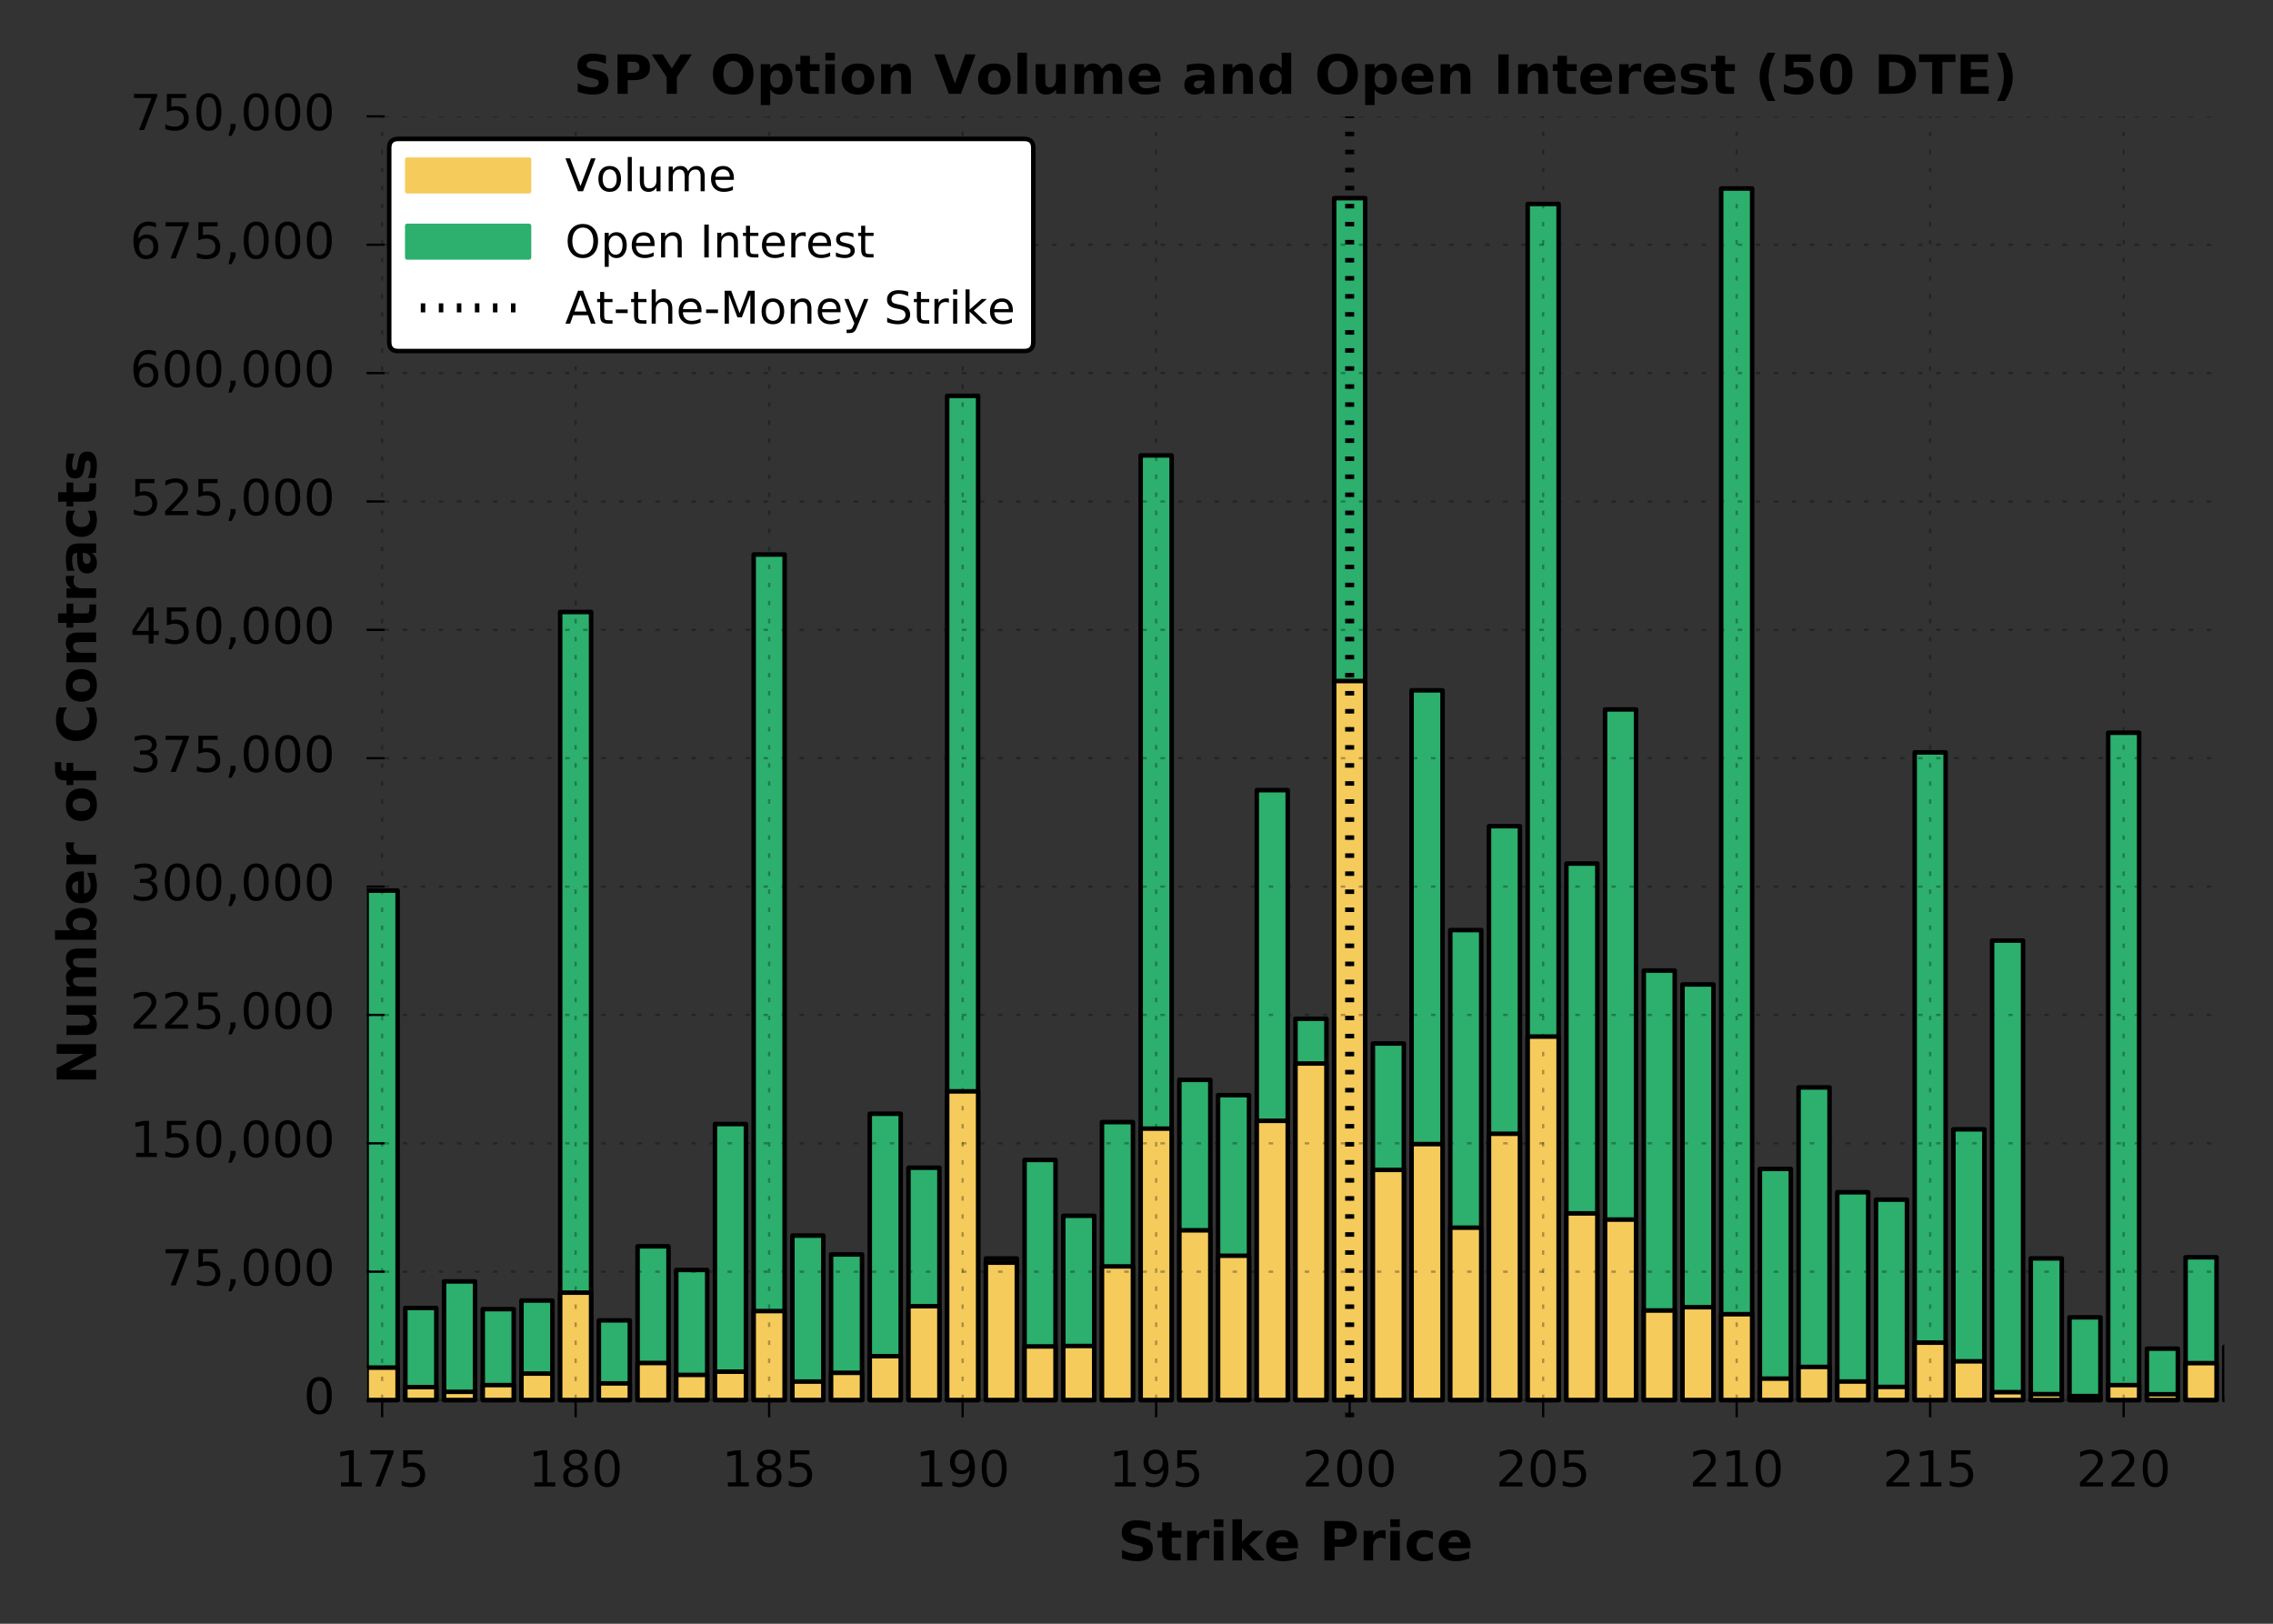 <?xml version="1.0" encoding="utf-8" standalone="no"?>
<!DOCTYPE svg PUBLIC "-//W3C//DTD SVG 1.1//EN"
  "http://www.w3.org/Graphics/SVG/1.1/DTD/svg11.dtd">
<!-- Created with matplotlib (http://matplotlib.org/) -->
<svg height="360pt" version="1.1" viewBox="0 0 504 360" width="504pt" xmlns="http://www.w3.org/2000/svg" xmlns:xlink="http://www.w3.org/1999/xlink">
 <rect x="0" y="0" width="504" height="360" fill="#333333" stroke="none"/>
 <defs>
  <style type="text/css">
*{stroke-linecap:butt;stroke-linejoin:round;stroke-miterlimit:100000;}
  </style>
 </defs>
 <g id="figure_1">
  <g id="patch_1">
   <path d="M 0 360 
L 504 360 
L 504 0 
L 0 0 
z
" style="fill:none;"/>
  </g>
  <g id="axes_1">
   <g id="patch_2">
    <path d="M 81.3 314.2 
L 493.2 314.2 
L 493.2 25.8 
L 81.3 25.8 
z
" style="fill:none;"/>
   </g>
   <g id="patch_3">
    <path clip-path="url(#p80794c58c9)" d="M 81.3 310.405 
L 88.165 310.405 
L 88.165 197.453 
L 81.3 197.453 
z
" style="fill:#2daf6e;stroke:#000000;stroke-linejoin:miter;"/>
   </g>
   <g id="patch_4">
    <path clip-path="url(#p80794c58c9)" d="M 89.881 310.405 
L 96.746 310.405 
L 96.746 289.996 
L 89.881 289.996 
z
" style="fill:#2daf6e;stroke:#000000;stroke-linejoin:miter;"/>
   </g>
   <g id="patch_5">
    <path clip-path="url(#p80794c58c9)" d="M 98.463 310.405 
L 105.328 310.405 
L 105.328 284.106 
L 98.463 284.106 
z
" style="fill:#2daf6e;stroke:#000000;stroke-linejoin:miter;"/>
   </g>
   <g id="patch_6">
    <path clip-path="url(#p80794c58c9)" d="M 107.044 310.405 
L 113.909 310.405 
L 113.909 290.25 
L 107.044 290.25 
z
" style="fill:#2daf6e;stroke:#000000;stroke-linejoin:miter;"/>
   </g>
   <g id="patch_7">
    <path clip-path="url(#p80794c58c9)" d="M 115.625 310.405 
L 122.49 310.405 
L 122.49 288.345 
L 115.625 288.345 
z
" style="fill:#2daf6e;stroke:#000000;stroke-linejoin:miter;"/>
   </g>
   <g id="patch_8">
    <path clip-path="url(#p80794c58c9)" d="M 124.206 310.405 
L 131.071 310.405 
L 131.071 135.681 
L 124.206 135.681 
z
" style="fill:#2daf6e;stroke:#000000;stroke-linejoin:miter;"/>
   </g>
   <g id="patch_9">
    <path clip-path="url(#p80794c58c9)" d="M 132.787 310.405 
L 139.653 310.405 
L 139.653 292.737 
L 132.787 292.737 
z
" style="fill:#2daf6e;stroke:#000000;stroke-linejoin:miter;"/>
   </g>
   <g id="patch_10">
    <path clip-path="url(#p80794c58c9)" d="M 141.369 310.405 
L 148.234 310.405 
L 148.234 276.32 
L 141.369 276.32 
z
" style="fill:#2daf6e;stroke:#000000;stroke-linejoin:miter;"/>
   </g>
   <g id="patch_11">
    <path clip-path="url(#p80794c58c9)" d="M 149.95 310.405 
L 156.815 310.405 
L 156.815 281.564 
L 149.95 281.564 
z
" style="fill:#2daf6e;stroke:#000000;stroke-linejoin:miter;"/>
   </g>
   <g id="patch_12">
    <path clip-path="url(#p80794c58c9)" d="M 158.531 310.405 
L 165.396 310.405 
L 165.396 249.216 
L 158.531 249.216 
z
" style="fill:#2daf6e;stroke:#000000;stroke-linejoin:miter;"/>
   </g>
   <g id="patch_13">
    <path clip-path="url(#p80794c58c9)" d="M 167.113 310.405 
L 173.977 310.405 
L 173.977 122.944 
L 167.113 122.944 
z
" style="fill:#2daf6e;stroke:#000000;stroke-linejoin:miter;"/>
   </g>
   <g id="patch_14">
    <path clip-path="url(#p80794c58c9)" d="M 175.694 310.405 
L 182.559 310.405 
L 182.559 273.943 
L 175.694 273.943 
z
" style="fill:#2daf6e;stroke:#000000;stroke-linejoin:miter;"/>
   </g>
   <g id="patch_15">
    <path clip-path="url(#p80794c58c9)" d="M 184.275 310.405 
L 191.14 310.405 
L 191.14 278.125 
L 184.275 278.125 
z
" style="fill:#2daf6e;stroke:#000000;stroke-linejoin:miter;"/>
   </g>
   <g id="patch_16">
    <path clip-path="url(#p80794c58c9)" d="M 192.856 310.405 
L 199.721 310.405 
L 199.721 246.927 
L 192.856 246.927 
z
" style="fill:#2daf6e;stroke:#000000;stroke-linejoin:miter;"/>
   </g>
   <g id="patch_17">
    <path clip-path="url(#p80794c58c9)" d="M 201.438 310.405 
L 208.303 310.405 
L 208.303 258.895 
L 201.438 258.895 
z
" style="fill:#2daf6e;stroke:#000000;stroke-linejoin:miter;"/>
   </g>
   <g id="patch_18">
    <path clip-path="url(#p80794c58c9)" d="M 210.019 310.405 
L 216.884 310.405 
L 216.884 87.769 
L 210.019 87.769 
z
" style="fill:#2daf6e;stroke:#000000;stroke-linejoin:miter;"/>
   </g>
   <g id="patch_19">
    <path clip-path="url(#p80794c58c9)" d="M 218.6 310.405 
L 225.465 310.405 
L 225.465 279.015 
L 218.6 279.015 
z
" style="fill:#2daf6e;stroke:#000000;stroke-linejoin:miter;"/>
   </g>
   <g id="patch_20">
    <path clip-path="url(#p80794c58c9)" d="M 227.181 310.405 
L 234.046 310.405 
L 234.046 257.169 
L 227.181 257.169 
z
" style="fill:#2daf6e;stroke:#000000;stroke-linejoin:miter;"/>
   </g>
   <g id="patch_21">
    <path clip-path="url(#p80794c58c9)" d="M 235.762 310.405 
L 242.627 310.405 
L 242.627 269.553 
L 235.762 269.553 
z
" style="fill:#2daf6e;stroke:#000000;stroke-linejoin:miter;"/>
   </g>
   <g id="patch_22">
    <path clip-path="url(#p80794c58c9)" d="M 244.344 310.405 
L 251.209 310.405 
L 251.209 248.782 
L 244.344 248.782 
z
" style="fill:#2daf6e;stroke:#000000;stroke-linejoin:miter;"/>
   </g>
   <g id="patch_23">
    <path clip-path="url(#p80794c58c9)" d="M 252.925 310.405 
L 259.79 310.405 
L 259.79 100.976 
L 252.925 100.976 
z
" style="fill:#2daf6e;stroke:#000000;stroke-linejoin:miter;"/>
   </g>
   <g id="patch_24">
    <path clip-path="url(#p80794c58c9)" d="M 261.506 310.405 
L 268.371 310.405 
L 268.371 239.417 
L 261.506 239.417 
z
" style="fill:#2daf6e;stroke:#000000;stroke-linejoin:miter;"/>
   </g>
   <g id="patch_25">
    <path clip-path="url(#p80794c58c9)" d="M 270.087 310.405 
L 276.952 310.405 
L 276.952 242.804 
L 270.087 242.804 
z
" style="fill:#2daf6e;stroke:#000000;stroke-linejoin:miter;"/>
   </g>
   <g id="patch_26">
    <path clip-path="url(#p80794c58c9)" d="M 278.669 310.405 
L 285.534 310.405 
L 285.534 175.181 
L 278.669 175.181 
z
" style="fill:#2daf6e;stroke:#000000;stroke-linejoin:miter;"/>
   </g>
   <g id="patch_27">
    <path clip-path="url(#p80794c58c9)" d="M 287.25 310.405 
L 294.115 310.405 
L 294.115 225.876 
L 287.25 225.876 
z
" style="fill:#2daf6e;stroke:#000000;stroke-linejoin:miter;"/>
   </g>
   <g id="patch_28">
    <path clip-path="url(#p80794c58c9)" d="M 295.831 310.405 
L 302.696 310.405 
L 302.696 43.928 
L 295.831 43.928 
z
" style="fill:#2daf6e;stroke:#000000;stroke-linejoin:miter;"/>
   </g>
   <g id="patch_29">
    <path clip-path="url(#p80794c58c9)" d="M 304.413 310.405 
L 311.277 310.405 
L 311.277 231.349 
L 304.413 231.349 
z
" style="fill:#2daf6e;stroke:#000000;stroke-linejoin:miter;"/>
   </g>
   <g id="patch_30">
    <path clip-path="url(#p80794c58c9)" d="M 312.994 310.405 
L 319.859 310.405 
L 319.859 153.056 
L 312.994 153.056 
z
" style="fill:#2daf6e;stroke:#000000;stroke-linejoin:miter;"/>
   </g>
   <g id="patch_31">
    <path clip-path="url(#p80794c58c9)" d="M 321.575 310.405 
L 328.44 310.405 
L 328.44 206.208 
L 321.575 206.208 
z
" style="fill:#2daf6e;stroke:#000000;stroke-linejoin:miter;"/>
   </g>
   <g id="patch_32">
    <path clip-path="url(#p80794c58c9)" d="M 330.156 310.405 
L 337.021 310.405 
L 337.021 183.172 
L 330.156 183.172 
z
" style="fill:#2daf6e;stroke:#000000;stroke-linejoin:miter;"/>
   </g>
   <g id="patch_33">
    <path clip-path="url(#p80794c58c9)" d="M 338.738 310.405 
L 345.603 310.405 
L 345.603 45.223 
L 338.738 45.223 
z
" style="fill:#2daf6e;stroke:#000000;stroke-linejoin:miter;"/>
   </g>
   <g id="patch_34">
    <path clip-path="url(#p80794c58c9)" d="M 347.319 310.405 
L 354.184 310.405 
L 354.184 191.462 
L 347.319 191.462 
z
" style="fill:#2daf6e;stroke:#000000;stroke-linejoin:miter;"/>
   </g>
   <g id="patch_35">
    <path clip-path="url(#p80794c58c9)" d="M 355.9 310.405 
L 362.765 310.405 
L 362.765 157.291 
L 355.9 157.291 
z
" style="fill:#2daf6e;stroke:#000000;stroke-linejoin:miter;"/>
   </g>
   <g id="patch_36">
    <path clip-path="url(#p80794c58c9)" d="M 364.481 310.405 
L 371.346 310.405 
L 371.346 215.179 
L 364.481 215.179 
z
" style="fill:#2daf6e;stroke:#000000;stroke-linejoin:miter;"/>
   </g>
   <g id="patch_37">
    <path clip-path="url(#p80794c58c9)" d="M 373.062 310.405 
L 379.928 310.405 
L 379.928 218.265 
L 373.062 218.265 
z
" style="fill:#2daf6e;stroke:#000000;stroke-linejoin:miter;"/>
   </g>
   <g id="patch_38">
    <path clip-path="url(#p80794c58c9)" d="M 381.644 310.405 
L 388.509 310.405 
L 388.509 41.794 
L 381.644 41.794 
z
" style="fill:#2daf6e;stroke:#000000;stroke-linejoin:miter;"/>
   </g>
   <g id="patch_39">
    <path clip-path="url(#p80794c58c9)" d="M 390.225 310.405 
L 397.09 310.405 
L 397.09 259.166 
L 390.225 259.166 
z
" style="fill:#2daf6e;stroke:#000000;stroke-linejoin:miter;"/>
   </g>
   <g id="patch_40">
    <path clip-path="url(#p80794c58c9)" d="M 398.806 310.405 
L 405.671 310.405 
L 405.671 241.094 
L 398.806 241.094 
z
" style="fill:#2daf6e;stroke:#000000;stroke-linejoin:miter;"/>
   </g>
   <g id="patch_41">
    <path clip-path="url(#p80794c58c9)" d="M 407.387 310.405 
L 414.252 310.405 
L 414.252 264.33 
L 407.387 264.33 
z
" style="fill:#2daf6e;stroke:#000000;stroke-linejoin:miter;"/>
   </g>
   <g id="patch_42">
    <path clip-path="url(#p80794c58c9)" d="M 415.969 310.405 
L 422.834 310.405 
L 422.834 265.973 
L 415.969 265.973 
z
" style="fill:#2daf6e;stroke:#000000;stroke-linejoin:miter;"/>
   </g>
   <g id="patch_43">
    <path clip-path="url(#p80794c58c9)" d="M 424.55 310.405 
L 431.415 310.405 
L 431.415 166.809 
L 424.55 166.809 
z
" style="fill:#2daf6e;stroke:#000000;stroke-linejoin:miter;"/>
   </g>
   <g id="patch_44">
    <path clip-path="url(#p80794c58c9)" d="M 433.131 310.405 
L 439.996 310.405 
L 439.996 250.379 
L 433.131 250.379 
z
" style="fill:#2daf6e;stroke:#000000;stroke-linejoin:miter;"/>
   </g>
   <g id="patch_45">
    <path clip-path="url(#p80794c58c9)" d="M 441.712 310.405 
L 448.577 310.405 
L 448.577 208.536 
L 441.712 208.536 
z
" style="fill:#2daf6e;stroke:#000000;stroke-linejoin:miter;"/>
   </g>
   <g id="patch_46">
    <path clip-path="url(#p80794c58c9)" d="M 450.294 310.405 
L 457.159 310.405 
L 457.159 279 
L 450.294 279 
z
" style="fill:#2daf6e;stroke:#000000;stroke-linejoin:miter;"/>
   </g>
   <g id="patch_47">
    <path clip-path="url(#p80794c58c9)" d="M 458.875 310.405 
L 465.74 310.405 
L 465.74 292.068 
L 458.875 292.068 
z
" style="fill:#2daf6e;stroke:#000000;stroke-linejoin:miter;"/>
   </g>
   <g id="patch_48">
    <path clip-path="url(#p80794c58c9)" d="M 467.456 310.405 
L 474.321 310.405 
L 474.321 162.455 
L 467.456 162.455 
z
" style="fill:#2daf6e;stroke:#000000;stroke-linejoin:miter;"/>
   </g>
   <g id="patch_49">
    <path clip-path="url(#p80794c58c9)" d="M 476.038 310.405 
L 482.902 310.405 
L 482.902 299.013 
L 476.038 299.013 
z
" style="fill:#2daf6e;stroke:#000000;stroke-linejoin:miter;"/>
   </g>
   <g id="patch_50">
    <path clip-path="url(#p80794c58c9)" d="M 484.619 310.405 
L 491.484 310.405 
L 491.484 278.751 
L 484.619 278.751 
z
" style="fill:#2daf6e;stroke:#000000;stroke-linejoin:miter;"/>
   </g>
   <g id="patch_51">
    <path clip-path="url(#p80794c58c9)" d="M 493.2 310.405 
L 500.065 310.405 
L 500.065 298.609 
L 493.2 298.609 
z
" style="fill:#2daf6e;stroke:#000000;stroke-linejoin:miter;"/>
   </g>
   <g id="patch_52">
    <path clip-path="url(#p80794c58c9)" d="M 501.781 310.405 
L 508.646 310.405 
L 508.646 305.462 
L 501.781 305.462 
z
" style="fill:#2daf6e;stroke:#000000;stroke-linejoin:miter;"/>
   </g>
   <g id="patch_53">
    <path clip-path="url(#p80794c58c9)" d="M 81.3 310.405 
L 88.165 310.405 
L 88.165 303.213 
L 81.3 303.213 
z
" style="fill:#f5cb5c;stroke:#000000;stroke-linejoin:miter;"/>
   </g>
   <g id="patch_54">
    <path clip-path="url(#p80794c58c9)" d="M 89.881 310.405 
L 96.746 310.405 
L 96.746 307.532 
L 89.881 307.532 
z
" style="fill:#f5cb5c;stroke:#000000;stroke-linejoin:miter;"/>
   </g>
   <g id="patch_55">
    <path clip-path="url(#p80794c58c9)" d="M 98.463 310.405 
L 105.328 310.405 
L 105.328 308.585 
L 98.463 308.585 
z
" style="fill:#f5cb5c;stroke:#000000;stroke-linejoin:miter;"/>
   </g>
   <g id="patch_56">
    <path clip-path="url(#p80794c58c9)" d="M 107.044 310.405 
L 113.909 310.405 
L 113.909 307.091 
L 107.044 307.091 
z
" style="fill:#f5cb5c;stroke:#000000;stroke-linejoin:miter;"/>
   </g>
   <g id="patch_57">
    <path clip-path="url(#p80794c58c9)" d="M 115.625 310.405 
L 122.49 310.405 
L 122.49 304.536 
L 115.625 304.536 
z
" style="fill:#f5cb5c;stroke:#000000;stroke-linejoin:miter;"/>
   </g>
   <g id="patch_58">
    <path clip-path="url(#p80794c58c9)" d="M 124.206 310.405 
L 131.071 310.405 
L 131.071 286.594 
L 124.206 286.594 
z
" style="fill:#f5cb5c;stroke:#000000;stroke-linejoin:miter;"/>
   </g>
   <g id="patch_59">
    <path clip-path="url(#p80794c58c9)" d="M 132.787 310.405 
L 139.653 310.405 
L 139.653 306.718 
L 132.787 306.718 
z
" style="fill:#f5cb5c;stroke:#000000;stroke-linejoin:miter;"/>
   </g>
   <g id="patch_60">
    <path clip-path="url(#p80794c58c9)" d="M 141.369 310.405 
L 148.234 310.405 
L 148.234 302.19 
L 141.369 302.19 
z
" style="fill:#f5cb5c;stroke:#000000;stroke-linejoin:miter;"/>
   </g>
   <g id="patch_61">
    <path clip-path="url(#p80794c58c9)" d="M 149.95 310.405 
L 156.815 310.405 
L 156.815 304.832 
L 149.95 304.832 
z
" style="fill:#f5cb5c;stroke:#000000;stroke-linejoin:miter;"/>
   </g>
   <g id="patch_62">
    <path clip-path="url(#p80794c58c9)" d="M 158.531 310.405 
L 165.396 310.405 
L 165.396 304.112 
L 158.531 304.112 
z
" style="fill:#f5cb5c;stroke:#000000;stroke-linejoin:miter;"/>
   </g>
   <g id="patch_63">
    <path clip-path="url(#p80794c58c9)" d="M 167.113 310.405 
L 173.977 310.405 
L 173.977 290.679 
L 167.113 290.679 
z
" style="fill:#f5cb5c;stroke:#000000;stroke-linejoin:miter;"/>
   </g>
   <g id="patch_64">
    <path clip-path="url(#p80794c58c9)" d="M 175.694 310.405 
L 182.559 310.405 
L 182.559 306.311 
L 175.694 306.311 
z
" style="fill:#f5cb5c;stroke:#000000;stroke-linejoin:miter;"/>
   </g>
   <g id="patch_65">
    <path clip-path="url(#p80794c58c9)" d="M 184.275 310.405 
L 191.14 310.405 
L 191.14 304.367 
L 184.275 304.367 
z
" style="fill:#f5cb5c;stroke:#000000;stroke-linejoin:miter;"/>
   </g>
   <g id="patch_66">
    <path clip-path="url(#p80794c58c9)" d="M 192.856 310.405 
L 199.721 310.405 
L 199.721 300.682 
L 192.856 300.682 
z
" style="fill:#f5cb5c;stroke:#000000;stroke-linejoin:miter;"/>
   </g>
   <g id="patch_67">
    <path clip-path="url(#p80794c58c9)" d="M 201.438 310.405 
L 208.303 310.405 
L 208.303 289.607 
L 201.438 289.607 
z
" style="fill:#f5cb5c;stroke:#000000;stroke-linejoin:miter;"/>
   </g>
   <g id="patch_68">
    <path clip-path="url(#p80794c58c9)" d="M 210.019 310.405 
L 216.884 310.405 
L 216.884 241.968 
L 210.019 241.968 
z
" style="fill:#f5cb5c;stroke:#000000;stroke-linejoin:miter;"/>
   </g>
   <g id="patch_69">
    <path clip-path="url(#p80794c58c9)" d="M 218.6 310.405 
L 225.465 310.405 
L 225.465 279.942 
L 218.6 279.942 
z
" style="fill:#f5cb5c;stroke:#000000;stroke-linejoin:miter;"/>
   </g>
   <g id="patch_70">
    <path clip-path="url(#p80794c58c9)" d="M 227.181 310.405 
L 234.046 310.405 
L 234.046 298.517 
L 227.181 298.517 
z
" style="fill:#f5cb5c;stroke:#000000;stroke-linejoin:miter;"/>
   </g>
   <g id="patch_71">
    <path clip-path="url(#p80794c58c9)" d="M 235.762 310.405 
L 242.627 310.405 
L 242.627 298.425 
L 235.762 298.425 
z
" style="fill:#f5cb5c;stroke:#000000;stroke-linejoin:miter;"/>
   </g>
   <g id="patch_72">
    <path clip-path="url(#p80794c58c9)" d="M 244.344 310.405 
L 251.209 310.405 
L 251.209 280.771 
L 244.344 280.771 
z
" style="fill:#f5cb5c;stroke:#000000;stroke-linejoin:miter;"/>
   </g>
   <g id="patch_73">
    <path clip-path="url(#p80794c58c9)" d="M 252.925 310.405 
L 259.79 310.405 
L 259.79 250.227 
L 252.925 250.227 
z
" style="fill:#f5cb5c;stroke:#000000;stroke-linejoin:miter;"/>
   </g>
   <g id="patch_74">
    <path clip-path="url(#p80794c58c9)" d="M 261.506 310.405 
L 268.371 310.405 
L 268.371 272.773 
L 261.506 272.773 
z
" style="fill:#f5cb5c;stroke:#000000;stroke-linejoin:miter;"/>
   </g>
   <g id="patch_75">
    <path clip-path="url(#p80794c58c9)" d="M 270.087 310.405 
L 276.952 310.405 
L 276.952 278.407 
L 270.087 278.407 
z
" style="fill:#f5cb5c;stroke:#000000;stroke-linejoin:miter;"/>
   </g>
   <g id="patch_76">
    <path clip-path="url(#p80794c58c9)" d="M 278.669 310.405 
L 285.534 310.405 
L 285.534 248.501 
L 278.669 248.501 
z
" style="fill:#f5cb5c;stroke:#000000;stroke-linejoin:miter;"/>
   </g>
   <g id="patch_77">
    <path clip-path="url(#p80794c58c9)" d="M 287.25 310.405 
L 294.115 310.405 
L 294.115 235.79 
L 287.25 235.79 
z
" style="fill:#f5cb5c;stroke:#000000;stroke-linejoin:miter;"/>
   </g>
   <g id="patch_78">
    <path clip-path="url(#p80794c58c9)" d="M 295.831 310.405 
L 302.696 310.405 
L 302.696 150.991 
L 295.831 150.991 
z
" style="fill:#f5cb5c;stroke:#000000;stroke-linejoin:miter;"/>
   </g>
   <g id="patch_79">
    <path clip-path="url(#p80794c58c9)" d="M 304.413 310.405 
L 311.277 310.405 
L 311.277 259.375 
L 304.413 259.375 
z
" style="fill:#f5cb5c;stroke:#000000;stroke-linejoin:miter;"/>
   </g>
   <g id="patch_80">
    <path clip-path="url(#p80794c58c9)" d="M 312.994 310.405 
L 319.859 310.405 
L 319.859 253.661 
L 312.994 253.661 
z
" style="fill:#f5cb5c;stroke:#000000;stroke-linejoin:miter;"/>
   </g>
   <g id="patch_81">
    <path clip-path="url(#p80794c58c9)" d="M 321.575 310.405 
L 328.44 310.405 
L 328.44 272.189 
L 321.575 272.189 
z
" style="fill:#f5cb5c;stroke:#000000;stroke-linejoin:miter;"/>
   </g>
   <g id="patch_82">
    <path clip-path="url(#p80794c58c9)" d="M 330.156 310.405 
L 337.021 310.405 
L 337.021 251.369 
L 330.156 251.369 
z
" style="fill:#f5cb5c;stroke:#000000;stroke-linejoin:miter;"/>
   </g>
   <g id="patch_83">
    <path clip-path="url(#p80794c58c9)" d="M 338.738 310.405 
L 345.603 310.405 
L 345.603 229.816 
L 338.738 229.816 
z
" style="fill:#f5cb5c;stroke:#000000;stroke-linejoin:miter;"/>
   </g>
   <g id="patch_84">
    <path clip-path="url(#p80794c58c9)" d="M 347.319 310.405 
L 354.184 310.405 
L 354.184 269.022 
L 347.319 269.022 
z
" style="fill:#f5cb5c;stroke:#000000;stroke-linejoin:miter;"/>
   </g>
   <g id="patch_85">
    <path clip-path="url(#p80794c58c9)" d="M 355.9 310.405 
L 362.765 310.405 
L 362.765 270.392 
L 355.9 270.392 
z
" style="fill:#f5cb5c;stroke:#000000;stroke-linejoin:miter;"/>
   </g>
   <g id="patch_86">
    <path clip-path="url(#p80794c58c9)" d="M 364.481 310.405 
L 371.346 310.405 
L 371.346 290.552 
L 364.481 290.552 
z
" style="fill:#f5cb5c;stroke:#000000;stroke-linejoin:miter;"/>
   </g>
   <g id="patch_87">
    <path clip-path="url(#p80794c58c9)" d="M 373.062 310.405 
L 379.928 310.405 
L 379.928 289.821 
L 373.062 289.821 
z
" style="fill:#f5cb5c;stroke:#000000;stroke-linejoin:miter;"/>
   </g>
   <g id="patch_88">
    <path clip-path="url(#p80794c58c9)" d="M 381.644 310.405 
L 388.509 310.405 
L 388.509 291.375 
L 381.644 291.375 
z
" style="fill:#f5cb5c;stroke:#000000;stroke-linejoin:miter;"/>
   </g>
   <g id="patch_89">
    <path clip-path="url(#p80794c58c9)" d="M 390.225 310.405 
L 397.09 310.405 
L 397.09 305.652 
L 390.225 305.652 
z
" style="fill:#f5cb5c;stroke:#000000;stroke-linejoin:miter;"/>
   </g>
   <g id="patch_90">
    <path clip-path="url(#p80794c58c9)" d="M 398.806 310.405 
L 405.671 310.405 
L 405.671 303.064 
L 398.806 303.064 
z
" style="fill:#f5cb5c;stroke:#000000;stroke-linejoin:miter;"/>
   </g>
   <g id="patch_91">
    <path clip-path="url(#p80794c58c9)" d="M 407.387 310.405 
L 414.252 310.405 
L 414.252 306.294 
L 407.387 306.294 
z
" style="fill:#f5cb5c;stroke:#000000;stroke-linejoin:miter;"/>
   </g>
   <g id="patch_92">
    <path clip-path="url(#p80794c58c9)" d="M 415.969 310.405 
L 422.834 310.405 
L 422.834 307.494 
L 415.969 307.494 
z
" style="fill:#f5cb5c;stroke:#000000;stroke-linejoin:miter;"/>
   </g>
   <g id="patch_93">
    <path clip-path="url(#p80794c58c9)" d="M 424.55 310.405 
L 431.415 310.405 
L 431.415 297.674 
L 424.55 297.674 
z
" style="fill:#f5cb5c;stroke:#000000;stroke-linejoin:miter;"/>
   </g>
   <g id="patch_94">
    <path clip-path="url(#p80794c58c9)" d="M 433.131 310.405 
L 439.996 310.405 
L 439.996 301.824 
L 433.131 301.824 
z
" style="fill:#f5cb5c;stroke:#000000;stroke-linejoin:miter;"/>
   </g>
   <g id="patch_95">
    <path clip-path="url(#p80794c58c9)" d="M 441.712 310.405 
L 448.577 310.405 
L 448.577 308.656 
L 441.712 308.656 
z
" style="fill:#f5cb5c;stroke:#000000;stroke-linejoin:miter;"/>
   </g>
   <g id="patch_96">
    <path clip-path="url(#p80794c58c9)" d="M 450.294 310.405 
L 457.159 310.405 
L 457.159 309.098 
L 450.294 309.098 
z
" style="fill:#f5cb5c;stroke:#000000;stroke-linejoin:miter;"/>
   </g>
   <g id="patch_97">
    <path clip-path="url(#p80794c58c9)" d="M 458.875 310.405 
L 465.74 310.405 
L 465.74 309.523 
L 458.875 309.523 
z
" style="fill:#f5cb5c;stroke:#000000;stroke-linejoin:miter;"/>
   </g>
   <g id="patch_98">
    <path clip-path="url(#p80794c58c9)" d="M 467.456 310.405 
L 474.321 310.405 
L 474.321 307.094 
L 467.456 307.094 
z
" style="fill:#f5cb5c;stroke:#000000;stroke-linejoin:miter;"/>
   </g>
   <g id="patch_99">
    <path clip-path="url(#p80794c58c9)" d="M 476.038 310.405 
L 482.902 310.405 
L 482.902 309.119 
L 476.038 309.119 
z
" style="fill:#f5cb5c;stroke:#000000;stroke-linejoin:miter;"/>
   </g>
   <g id="patch_100">
    <path clip-path="url(#p80794c58c9)" d="M 484.619 310.405 
L 491.484 310.405 
L 491.484 302.229 
L 484.619 302.229 
z
" style="fill:#f5cb5c;stroke:#000000;stroke-linejoin:miter;"/>
   </g>
   <g id="patch_101">
    <path clip-path="url(#p80794c58c9)" d="M 493.2 310.405 
L 500.065 310.405 
L 500.065 310.252 
L 493.2 310.252 
z
" style="fill:#f5cb5c;stroke:#000000;stroke-linejoin:miter;"/>
   </g>
   <g id="patch_102">
    <path clip-path="url(#p80794c58c9)" d="M 501.781 310.405 
L 508.646 310.405 
L 508.646 310.339 
L 501.781 310.339 
z
" style="fill:#f5cb5c;stroke:#000000;stroke-linejoin:miter;"/>
   </g>
   <g id="line2d_1">
    <path clip-path="url(#p80794c58c9)" d="M 299.264 314.2 
L 299.264 25.8 
" style="fill:none;stroke:#000000;stroke-dasharray:1,3;stroke-dashoffset:0.0;stroke-width:2.0;"/>
   </g>
   <g id="matplotlib.axis_1">
    <g id="xtick_1">
     <g id="line2d_2">
      <path clip-path="url(#p80794c58c9)" d="M 84.733 314.2 
L 84.733 25.8 
" style="fill:none;opacity:0.3;stroke:#000000;stroke-dasharray:1,3;stroke-dashoffset:0.0;stroke-width:0.5;"/>
     </g>
     <g id="line2d_3">
      <defs>
       <path d="M 0 0 
L 0 -4 
" id="m6f6a3d81d8" style="stroke:#000000;stroke-width:0.5;"/>
      </defs>
      <g>
       <use style="stroke:#000000;stroke-width:0.5;" x="84.733" xlink:href="#m6f6a3d81d8" y="314.2"/>
      </g>
     </g>
     <g id="text_1">
      <!-- 175 -->
      <defs>
       <path d="M 10.797 72.906 
L 49.516 72.906 
L 49.516 64.594 
L 19.828 64.594 
L 19.828 46.734 
Q 21.969 47.469 24.109 47.828 
Q 26.266 48.188 28.422 48.188 
Q 40.625 48.188 47.75 41.5 
Q 54.891 34.812 54.891 23.391 
Q 54.891 11.625 47.562 5.094 
Q 40.234 -1.422 26.906 -1.422 
Q 22.312 -1.422 17.547 -0.641 
Q 12.797 0.141 7.719 1.703 
L 7.719 11.625 
Q 12.109 9.234 16.797 8.062 
Q 21.484 6.891 26.703 6.891 
Q 35.156 6.891 40.078 11.328 
Q 45.016 15.766 45.016 23.391 
Q 45.016 31 40.078 35.438 
Q 35.156 39.891 26.703 39.891 
Q 22.75 39.891 18.812 39.016 
Q 14.891 38.141 10.797 36.281 
z
" id="BitstreamVeraSans-Roman-35"/>
       <path d="M 8.203 72.906 
L 55.078 72.906 
L 55.078 68.703 
L 28.609 0 
L 18.312 0 
L 43.219 64.594 
L 8.203 64.594 
z
" id="BitstreamVeraSans-Roman-37"/>
       <path d="M 12.406 8.297 
L 28.516 8.297 
L 28.516 63.922 
L 10.984 60.406 
L 10.984 69.391 
L 28.422 72.906 
L 38.281 72.906 
L 38.281 8.297 
L 54.391 8.297 
L 54.391 0 
L 12.406 0 
z
" id="BitstreamVeraSans-Roman-31"/>
      </defs>
      <g transform="translate(74.234 329.558)scale(0.11 -0.11)">
       <use xlink:href="#BitstreamVeraSans-Roman-31"/>
       <use x="63.623" xlink:href="#BitstreamVeraSans-Roman-37"/>
       <use x="127.246" xlink:href="#BitstreamVeraSans-Roman-35"/>
      </g>
     </g>
    </g>
    <g id="xtick_2">
     <g id="line2d_4">
      <path clip-path="url(#p80794c58c9)" d="M 127.639 314.2 
L 127.639 25.8 
" style="fill:none;opacity:0.3;stroke:#000000;stroke-dasharray:1,3;stroke-dashoffset:0.0;stroke-width:0.5;"/>
     </g>
     <g id="line2d_5">
      <g>
       <use style="stroke:#000000;stroke-width:0.5;" x="127.639" xlink:href="#m6f6a3d81d8" y="314.2"/>
      </g>
     </g>
     <g id="text_2">
      <!-- 180 -->
      <defs>
       <path d="M 31.781 34.625 
Q 24.75 34.625 20.719 30.859 
Q 16.703 27.094 16.703 20.516 
Q 16.703 13.922 20.719 10.156 
Q 24.75 6.391 31.781 6.391 
Q 38.812 6.391 42.859 10.172 
Q 46.922 13.969 46.922 20.516 
Q 46.922 27.094 42.891 30.859 
Q 38.875 34.625 31.781 34.625 
M 21.922 38.812 
Q 15.578 40.375 12.031 44.719 
Q 8.5 49.078 8.5 55.328 
Q 8.5 64.062 14.719 69.141 
Q 20.953 74.219 31.781 74.219 
Q 42.672 74.219 48.875 69.141 
Q 55.078 64.062 55.078 55.328 
Q 55.078 49.078 51.531 44.719 
Q 48 40.375 41.703 38.812 
Q 48.828 37.156 52.797 32.312 
Q 56.781 27.484 56.781 20.516 
Q 56.781 9.906 50.312 4.234 
Q 43.844 -1.422 31.781 -1.422 
Q 19.734 -1.422 13.25 4.234 
Q 6.781 9.906 6.781 20.516 
Q 6.781 27.484 10.781 32.312 
Q 14.797 37.156 21.922 38.812 
M 18.312 54.391 
Q 18.312 48.734 21.844 45.562 
Q 25.391 42.391 31.781 42.391 
Q 38.141 42.391 41.719 45.562 
Q 45.312 48.734 45.312 54.391 
Q 45.312 60.062 41.719 63.234 
Q 38.141 66.406 31.781 66.406 
Q 25.391 66.406 21.844 63.234 
Q 18.312 60.062 18.312 54.391 
" id="BitstreamVeraSans-Roman-38"/>
       <path d="M 31.781 66.406 
Q 24.172 66.406 20.328 58.906 
Q 16.5 51.422 16.5 36.375 
Q 16.5 21.391 20.328 13.891 
Q 24.172 6.391 31.781 6.391 
Q 39.453 6.391 43.281 13.891 
Q 47.125 21.391 47.125 36.375 
Q 47.125 51.422 43.281 58.906 
Q 39.453 66.406 31.781 66.406 
M 31.781 74.219 
Q 44.047 74.219 50.516 64.516 
Q 56.984 54.828 56.984 36.375 
Q 56.984 17.969 50.516 8.266 
Q 44.047 -1.422 31.781 -1.422 
Q 19.531 -1.422 13.062 8.266 
Q 6.594 17.969 6.594 36.375 
Q 6.594 54.828 13.062 64.516 
Q 19.531 74.219 31.781 74.219 
" id="BitstreamVeraSans-Roman-30"/>
      </defs>
      <g transform="translate(117.141 329.558)scale(0.11 -0.11)">
       <use xlink:href="#BitstreamVeraSans-Roman-31"/>
       <use x="63.623" xlink:href="#BitstreamVeraSans-Roman-38"/>
       <use x="127.246" xlink:href="#BitstreamVeraSans-Roman-30"/>
      </g>
     </g>
    </g>
    <g id="xtick_3">
     <g id="line2d_6">
      <path clip-path="url(#p80794c58c9)" d="M 170.545 314.2 
L 170.545 25.8 
" style="fill:none;opacity:0.3;stroke:#000000;stroke-dasharray:1,3;stroke-dashoffset:0.0;stroke-width:0.5;"/>
     </g>
     <g id="line2d_7">
      <g>
       <use style="stroke:#000000;stroke-width:0.5;" x="170.545" xlink:href="#m6f6a3d81d8" y="314.2"/>
      </g>
     </g>
     <g id="text_3">
      <!-- 185 -->
      <g transform="translate(160.047 329.558)scale(0.11 -0.11)">
       <use xlink:href="#BitstreamVeraSans-Roman-31"/>
       <use x="63.623" xlink:href="#BitstreamVeraSans-Roman-38"/>
       <use x="127.246" xlink:href="#BitstreamVeraSans-Roman-35"/>
      </g>
     </g>
    </g>
    <g id="xtick_4">
     <g id="line2d_8">
      <path clip-path="url(#p80794c58c9)" d="M 213.451 314.2 
L 213.451 25.8 
" style="fill:none;opacity:0.3;stroke:#000000;stroke-dasharray:1,3;stroke-dashoffset:0.0;stroke-width:0.5;"/>
     </g>
     <g id="line2d_9">
      <g>
       <use style="stroke:#000000;stroke-width:0.5;" x="213.451" xlink:href="#m6f6a3d81d8" y="314.2"/>
      </g>
     </g>
     <g id="text_4">
      <!-- 190 -->
      <defs>
       <path d="M 10.984 1.516 
L 10.984 10.5 
Q 14.703 8.734 18.5 7.812 
Q 22.312 6.891 25.984 6.891 
Q 35.75 6.891 40.891 13.453 
Q 46.047 20.016 46.781 33.406 
Q 43.953 29.203 39.594 26.953 
Q 35.25 24.703 29.984 24.703 
Q 19.047 24.703 12.672 31.312 
Q 6.297 37.938 6.297 49.422 
Q 6.297 60.641 12.938 67.422 
Q 19.578 74.219 30.609 74.219 
Q 43.266 74.219 49.922 64.516 
Q 56.594 54.828 56.594 36.375 
Q 56.594 19.141 48.406 8.859 
Q 40.234 -1.422 26.422 -1.422 
Q 22.703 -1.422 18.891 -0.688 
Q 15.094 0.047 10.984 1.516 
M 30.609 32.422 
Q 37.25 32.422 41.125 36.953 
Q 45.016 41.5 45.016 49.422 
Q 45.016 57.281 41.125 61.844 
Q 37.25 66.406 30.609 66.406 
Q 23.969 66.406 20.094 61.844 
Q 16.219 57.281 16.219 49.422 
Q 16.219 41.5 20.094 36.953 
Q 23.969 32.422 30.609 32.422 
" id="BitstreamVeraSans-Roman-39"/>
      </defs>
      <g transform="translate(202.953 329.558)scale(0.11 -0.11)">
       <use xlink:href="#BitstreamVeraSans-Roman-31"/>
       <use x="63.623" xlink:href="#BitstreamVeraSans-Roman-39"/>
       <use x="127.246" xlink:href="#BitstreamVeraSans-Roman-30"/>
      </g>
     </g>
    </g>
    <g id="xtick_5">
     <g id="line2d_10">
      <path clip-path="url(#p80794c58c9)" d="M 256.358 314.2 
L 256.358 25.8 
" style="fill:none;opacity:0.3;stroke:#000000;stroke-dasharray:1,3;stroke-dashoffset:0.0;stroke-width:0.5;"/>
     </g>
     <g id="line2d_11">
      <g>
       <use style="stroke:#000000;stroke-width:0.5;" x="256.358" xlink:href="#m6f6a3d81d8" y="314.2"/>
      </g>
     </g>
     <g id="text_5">
      <!-- 195 -->
      <g transform="translate(245.859 329.558)scale(0.11 -0.11)">
       <use xlink:href="#BitstreamVeraSans-Roman-31"/>
       <use x="63.623" xlink:href="#BitstreamVeraSans-Roman-39"/>
       <use x="127.246" xlink:href="#BitstreamVeraSans-Roman-35"/>
      </g>
     </g>
    </g>
    <g id="xtick_6">
     <g id="line2d_12">
      <path clip-path="url(#p80794c58c9)" d="M 299.264 314.2 
L 299.264 25.8 
" style="fill:none;opacity:0.3;stroke:#000000;stroke-dasharray:1,3;stroke-dashoffset:0.0;stroke-width:0.5;"/>
     </g>
     <g id="line2d_13">
      <g>
       <use style="stroke:#000000;stroke-width:0.5;" x="299.264" xlink:href="#m6f6a3d81d8" y="314.2"/>
      </g>
     </g>
     <g id="text_6">
      <!-- 200 -->
      <defs>
       <path d="M 19.188 8.297 
L 53.609 8.297 
L 53.609 0 
L 7.328 0 
L 7.328 8.297 
Q 12.938 14.109 22.625 23.891 
Q 32.328 33.688 34.812 36.531 
Q 39.547 41.844 41.422 45.531 
Q 43.312 49.219 43.312 52.781 
Q 43.312 58.594 39.234 62.25 
Q 35.156 65.922 28.609 65.922 
Q 23.969 65.922 18.812 64.312 
Q 13.672 62.703 7.812 59.422 
L 7.812 69.391 
Q 13.766 71.781 18.938 73 
Q 24.125 74.219 28.422 74.219 
Q 39.75 74.219 46.484 68.547 
Q 53.219 62.891 53.219 53.422 
Q 53.219 48.922 51.531 44.891 
Q 49.859 40.875 45.406 35.406 
Q 44.188 33.984 37.641 27.219 
Q 31.109 20.453 19.188 8.297 
" id="BitstreamVeraSans-Roman-32"/>
      </defs>
      <g transform="translate(288.766 329.558)scale(0.11 -0.11)">
       <use xlink:href="#BitstreamVeraSans-Roman-32"/>
       <use x="63.623" xlink:href="#BitstreamVeraSans-Roman-30"/>
       <use x="127.246" xlink:href="#BitstreamVeraSans-Roman-30"/>
      </g>
     </g>
    </g>
    <g id="xtick_7">
     <g id="line2d_14">
      <path clip-path="url(#p80794c58c9)" d="M 342.17 314.2 
L 342.17 25.8 
" style="fill:none;opacity:0.3;stroke:#000000;stroke-dasharray:1,3;stroke-dashoffset:0.0;stroke-width:0.5;"/>
     </g>
     <g id="line2d_15">
      <g>
       <use style="stroke:#000000;stroke-width:0.5;" x="342.17" xlink:href="#m6f6a3d81d8" y="314.2"/>
      </g>
     </g>
     <g id="text_7">
      <!-- 205 -->
      <g transform="translate(331.672 329.558)scale(0.11 -0.11)">
       <use xlink:href="#BitstreamVeraSans-Roman-32"/>
       <use x="63.623" xlink:href="#BitstreamVeraSans-Roman-30"/>
       <use x="127.246" xlink:href="#BitstreamVeraSans-Roman-35"/>
      </g>
     </g>
    </g>
    <g id="xtick_8">
     <g id="line2d_16">
      <path clip-path="url(#p80794c58c9)" d="M 385.076 314.2 
L 385.076 25.8 
" style="fill:none;opacity:0.3;stroke:#000000;stroke-dasharray:1,3;stroke-dashoffset:0.0;stroke-width:0.5;"/>
     </g>
     <g id="line2d_17">
      <g>
       <use style="stroke:#000000;stroke-width:0.5;" x="385.076" xlink:href="#m6f6a3d81d8" y="314.2"/>
      </g>
     </g>
     <g id="text_8">
      <!-- 210 -->
      <g transform="translate(374.578 329.558)scale(0.11 -0.11)">
       <use xlink:href="#BitstreamVeraSans-Roman-32"/>
       <use x="63.623" xlink:href="#BitstreamVeraSans-Roman-31"/>
       <use x="127.246" xlink:href="#BitstreamVeraSans-Roman-30"/>
      </g>
     </g>
    </g>
    <g id="xtick_9">
     <g id="line2d_18">
      <path clip-path="url(#p80794c58c9)" d="M 427.983 314.2 
L 427.983 25.8 
" style="fill:none;opacity:0.3;stroke:#000000;stroke-dasharray:1,3;stroke-dashoffset:0.0;stroke-width:0.5;"/>
     </g>
     <g id="line2d_19">
      <g>
       <use style="stroke:#000000;stroke-width:0.5;" x="427.983" xlink:href="#m6f6a3d81d8" y="314.2"/>
      </g>
     </g>
     <g id="text_9">
      <!-- 215 -->
      <g transform="translate(417.484 329.558)scale(0.11 -0.11)">
       <use xlink:href="#BitstreamVeraSans-Roman-32"/>
       <use x="63.623" xlink:href="#BitstreamVeraSans-Roman-31"/>
       <use x="127.246" xlink:href="#BitstreamVeraSans-Roman-35"/>
      </g>
     </g>
    </g>
    <g id="xtick_10">
     <g id="line2d_20">
      <path clip-path="url(#p80794c58c9)" d="M 470.889 314.2 
L 470.889 25.8 
" style="fill:none;opacity:0.3;stroke:#000000;stroke-dasharray:1,3;stroke-dashoffset:0.0;stroke-width:0.5;"/>
     </g>
     <g id="line2d_21">
      <g>
       <use style="stroke:#000000;stroke-width:0.5;" x="470.889" xlink:href="#m6f6a3d81d8" y="314.2"/>
      </g>
     </g>
     <g id="text_10">
      <!-- 220 -->
      <g transform="translate(460.391 329.558)scale(0.11 -0.11)">
       <use xlink:href="#BitstreamVeraSans-Roman-32"/>
       <use x="63.623" xlink:href="#BitstreamVeraSans-Roman-32"/>
       <use x="127.246" xlink:href="#BitstreamVeraSans-Roman-30"/>
      </g>
     </g>
    </g>
    <g id="text_11">
     <!-- Strike Price -->
     <defs>
      <path d="M 27.484 70.219 
L 27.484 54.688 
L 45.516 54.688 
L 45.516 42.188 
L 27.484 42.188 
L 27.484 19 
Q 27.484 15.188 29 13.844 
Q 30.516 12.5 35.016 12.5 
L 44 12.5 
L 44 0 
L 29 0 
Q 18.656 0 14.328 4.312 
Q 10.016 8.641 10.016 19 
L 10.016 42.188 
L 1.312 42.188 
L 1.312 54.688 
L 10.016 54.688 
L 10.016 70.219 
z
" id="BitstreamVeraSans-Bold-74"/>
      <path d="M 9.188 72.906 
L 40.375 72.906 
Q 54.297 72.906 61.734 66.719 
Q 69.188 60.547 69.188 49.125 
Q 69.188 37.641 61.734 31.469 
Q 54.297 25.297 40.375 25.297 
L 27.984 25.297 
L 27.984 0 
L 9.188 0 
z
M 27.984 59.281 
L 27.984 38.922 
L 38.375 38.922 
Q 43.844 38.922 46.828 41.578 
Q 49.812 44.234 49.812 49.125 
Q 49.812 54 46.828 56.641 
Q 43.844 59.281 38.375 59.281 
z
" id="BitstreamVeraSans-Bold-50"/>
      <path d="M 59.906 70.609 
L 59.906 55.172 
Q 53.906 57.859 48.188 59.219 
Q 42.484 60.594 37.406 60.594 
Q 30.672 60.594 27.438 58.734 
Q 24.219 56.891 24.219 52.984 
Q 24.219 50.047 26.391 48.406 
Q 28.562 46.781 34.281 45.609 
L 42.281 44 
Q 54.438 41.547 59.562 36.562 
Q 64.703 31.594 64.703 22.406 
Q 64.703 10.359 57.547 4.469 
Q 50.391 -1.422 35.688 -1.422 
Q 28.766 -1.422 21.781 -0.094 
Q 14.797 1.219 7.812 3.812 
L 7.812 19.672 
Q 14.797 15.969 21.312 14.078 
Q 27.828 12.203 33.891 12.203 
Q 40.047 12.203 43.312 14.25 
Q 46.578 16.312 46.578 20.125 
Q 46.578 23.531 44.359 25.391 
Q 42.141 27.25 35.5 28.719 
L 28.219 30.328 
Q 17.281 32.672 12.219 37.797 
Q 7.172 42.922 7.172 51.609 
Q 7.172 62.5 14.203 68.359 
Q 21.234 74.219 34.422 74.219 
Q 40.438 74.219 46.781 73.312 
Q 53.125 72.406 59.906 70.609 
" id="BitstreamVeraSans-Bold-53"/>
      <path d="M 52.594 52.984 
L 52.594 38.719 
Q 49.031 41.156 45.438 42.328 
Q 41.844 43.5 37.984 43.5 
Q 30.672 43.5 26.594 39.234 
Q 22.516 34.969 22.516 27.297 
Q 22.516 19.625 26.594 15.344 
Q 30.672 11.078 37.984 11.078 
Q 42.094 11.078 45.781 12.297 
Q 49.469 13.531 52.594 15.922 
L 52.594 1.609 
Q 48.484 0.094 44.266 -0.656 
Q 40.047 -1.422 35.797 -1.422 
Q 21 -1.422 12.641 6.172 
Q 4.297 13.766 4.297 27.297 
Q 4.297 40.828 12.641 48.406 
Q 21 56 35.797 56 
Q 40.094 56 44.266 55.25 
Q 48.438 54.5 52.594 52.984 
" id="BitstreamVeraSans-Bold-63"/>
      <path d="M 49.031 39.797 
Q 46.734 40.875 44.453 41.375 
Q 42.188 41.891 39.891 41.891 
Q 33.156 41.891 29.516 37.562 
Q 25.875 33.25 25.875 25.203 
L 25.875 0 
L 8.406 0 
L 8.406 54.688 
L 25.875 54.688 
L 25.875 45.703 
Q 29.25 51.078 33.609 53.531 
Q 37.984 56 44.094 56 
Q 44.969 56 45.984 55.922 
Q 47.016 55.859 48.969 55.609 
z
" id="BitstreamVeraSans-Bold-72"/>
      <path d="M 8.406 75.984 
L 25.875 75.984 
L 25.875 34.625 
L 46 54.688 
L 66.312 54.688 
L 39.594 29.594 
L 68.406 0 
L 47.219 0 
L 25.875 22.797 
L 25.875 0 
L 8.406 0 
z
" id="BitstreamVeraSans-Bold-6b"/>
      <path d="M 62.984 27.484 
L 62.984 22.516 
L 22.125 22.516 
Q 22.75 16.359 26.562 13.281 
Q 30.375 10.203 37.203 10.203 
Q 42.719 10.203 48.5 11.844 
Q 54.297 13.484 60.406 16.797 
L 60.406 3.328 
Q 54.203 0.984 48 -0.219 
Q 41.797 -1.422 35.594 -1.422 
Q 20.75 -1.422 12.516 6.125 
Q 4.297 13.672 4.297 27.297 
Q 4.297 40.672 12.375 48.328 
Q 20.453 56 34.625 56 
Q 47.516 56 55.25 48.234 
Q 62.984 40.484 62.984 27.484 
M 45.016 33.297 
Q 45.016 38.281 42.109 41.328 
Q 39.203 44.391 34.516 44.391 
Q 29.438 44.391 26.266 41.531 
Q 23.094 38.672 22.312 33.297 
z
" id="BitstreamVeraSans-Bold-65"/>
      <path d="M 8.406 54.688 
L 25.875 54.688 
L 25.875 0 
L 8.406 0 
z
M 8.406 75.984 
L 25.875 75.984 
L 25.875 61.719 
L 8.406 61.719 
z
" id="BitstreamVeraSans-Bold-69"/>
      <path id="BitstreamVeraSans-Bold-20"/>
     </defs>
     <g transform="translate(247.859 345.964)scale(0.12 -0.12)">
      <use xlink:href="#BitstreamVeraSans-Bold-53"/>
      <use x="72.021" xlink:href="#BitstreamVeraSans-Bold-74"/>
      <use x="119.824" xlink:href="#BitstreamVeraSans-Bold-72"/>
      <use x="169.141" xlink:href="#BitstreamVeraSans-Bold-69"/>
      <use x="203.418" xlink:href="#BitstreamVeraSans-Bold-6b"/>
      <use x="269.891" xlink:href="#BitstreamVeraSans-Bold-65"/>
      <use x="337.713" xlink:href="#BitstreamVeraSans-Bold-20"/>
      <use x="372.527" xlink:href="#BitstreamVeraSans-Bold-50"/>
      <use x="445.818" xlink:href="#BitstreamVeraSans-Bold-72"/>
      <use x="495.135" xlink:href="#BitstreamVeraSans-Bold-69"/>
      <use x="529.412" xlink:href="#BitstreamVeraSans-Bold-63"/>
      <use x="588.689" xlink:href="#BitstreamVeraSans-Bold-65"/>
     </g>
    </g>
   </g>
   <g id="matplotlib.axis_2">
    <g id="ytick_1">
     <g id="line2d_22">
      <path clip-path="url(#p80794c58c9)" d="M 81.3 310.405 
L 493.2 310.405 
" style="fill:none;opacity:0.3;stroke:#000000;stroke-dasharray:1,3;stroke-dashoffset:0.0;stroke-width:0.5;"/>
     </g>
     <g id="line2d_23">
      <defs>
       <path d="M 0 0 
L 4 0 
" id="md7c8926861" style="stroke:#000000;stroke-width:0.5;"/>
      </defs>
      <g>
       <use style="stroke:#000000;stroke-width:0.5;" x="81.3" xlink:href="#md7c8926861" y="310.405"/>
      </g>
     </g>
     <g id="text_12">
      <!-- 0 -->
      <g transform="translate(67.301 313.441)scale(0.11 -0.11)">
       <use xlink:href="#BitstreamVeraSans-Roman-30"/>
      </g>
     </g>
    </g>
    <g id="ytick_2">
     <g id="line2d_24">
      <path clip-path="url(#p80794c58c9)" d="M 81.3 281.945 
L 493.2 281.945 
" style="fill:none;opacity:0.3;stroke:#000000;stroke-dasharray:1,3;stroke-dashoffset:0.0;stroke-width:0.5;"/>
     </g>
     <g id="line2d_25">
      <g>
       <use style="stroke:#000000;stroke-width:0.5;" x="81.3" xlink:href="#md7c8926861" y="281.945"/>
      </g>
     </g>
     <g id="text_13">
      <!-- 75,000 -->
      <defs>
       <path d="M 11.719 12.406 
L 22.016 12.406 
L 22.016 4 
L 14.016 -11.625 
L 7.719 -11.625 
L 11.719 4 
z
" id="BitstreamVeraSans-Roman-2c"/>
      </defs>
      <g transform="translate(35.81 284.98)scale(0.11 -0.11)">
       <use xlink:href="#BitstreamVeraSans-Roman-37"/>
       <use x="63.623" xlink:href="#BitstreamVeraSans-Roman-35"/>
       <use x="127.246" xlink:href="#BitstreamVeraSans-Roman-2c"/>
       <use x="159.033" xlink:href="#BitstreamVeraSans-Roman-30"/>
       <use x="222.656" xlink:href="#BitstreamVeraSans-Roman-30"/>
       <use x="286.279" xlink:href="#BitstreamVeraSans-Roman-30"/>
      </g>
     </g>
    </g>
    <g id="ytick_3">
     <g id="line2d_26">
      <path clip-path="url(#p80794c58c9)" d="M 81.3 253.484 
L 493.2 253.484 
" style="fill:none;opacity:0.3;stroke:#000000;stroke-dasharray:1,3;stroke-dashoffset:0.0;stroke-width:0.5;"/>
     </g>
     <g id="line2d_27">
      <g>
       <use style="stroke:#000000;stroke-width:0.5;" x="81.3" xlink:href="#md7c8926861" y="253.484"/>
      </g>
     </g>
     <g id="text_14">
      <!-- 150,000 -->
      <g transform="translate(28.812 256.52)scale(0.11 -0.11)">
       <use xlink:href="#BitstreamVeraSans-Roman-31"/>
       <use x="63.623" xlink:href="#BitstreamVeraSans-Roman-35"/>
       <use x="127.246" xlink:href="#BitstreamVeraSans-Roman-30"/>
       <use x="190.869" xlink:href="#BitstreamVeraSans-Roman-2c"/>
       <use x="222.656" xlink:href="#BitstreamVeraSans-Roman-30"/>
       <use x="286.279" xlink:href="#BitstreamVeraSans-Roman-30"/>
       <use x="349.902" xlink:href="#BitstreamVeraSans-Roman-30"/>
      </g>
     </g>
    </g>
    <g id="ytick_4">
     <g id="line2d_28">
      <path clip-path="url(#p80794c58c9)" d="M 81.3 225.024 
L 493.2 225.024 
" style="fill:none;opacity:0.3;stroke:#000000;stroke-dasharray:1,3;stroke-dashoffset:0.0;stroke-width:0.5;"/>
     </g>
     <g id="line2d_29">
      <g>
       <use style="stroke:#000000;stroke-width:0.5;" x="81.3" xlink:href="#md7c8926861" y="225.024"/>
      </g>
     </g>
     <g id="text_15">
      <!-- 225,000 -->
      <g transform="translate(28.812 228.059)scale(0.11 -0.11)">
       <use xlink:href="#BitstreamVeraSans-Roman-32"/>
       <use x="63.623" xlink:href="#BitstreamVeraSans-Roman-32"/>
       <use x="127.246" xlink:href="#BitstreamVeraSans-Roman-35"/>
       <use x="190.869" xlink:href="#BitstreamVeraSans-Roman-2c"/>
       <use x="222.656" xlink:href="#BitstreamVeraSans-Roman-30"/>
       <use x="286.279" xlink:href="#BitstreamVeraSans-Roman-30"/>
       <use x="349.902" xlink:href="#BitstreamVeraSans-Roman-30"/>
      </g>
     </g>
    </g>
    <g id="ytick_5">
     <g id="line2d_30">
      <path clip-path="url(#p80794c58c9)" d="M 81.3 196.563 
L 493.2 196.563 
" style="fill:none;opacity:0.3;stroke:#000000;stroke-dasharray:1,3;stroke-dashoffset:0.0;stroke-width:0.5;"/>
     </g>
     <g id="line2d_31">
      <g>
       <use style="stroke:#000000;stroke-width:0.5;" x="81.3" xlink:href="#md7c8926861" y="196.563"/>
      </g>
     </g>
     <g id="text_16">
      <!-- 300,000 -->
      <defs>
       <path d="M 40.578 39.312 
Q 47.656 37.797 51.625 33 
Q 55.609 28.219 55.609 21.188 
Q 55.609 10.406 48.188 4.484 
Q 40.766 -1.422 27.094 -1.422 
Q 22.516 -1.422 17.656 -0.516 
Q 12.797 0.391 7.625 2.203 
L 7.625 11.719 
Q 11.719 9.328 16.594 8.109 
Q 21.484 6.891 26.812 6.891 
Q 36.078 6.891 40.938 10.547 
Q 45.797 14.203 45.797 21.188 
Q 45.797 27.641 41.281 31.266 
Q 36.766 34.906 28.719 34.906 
L 20.219 34.906 
L 20.219 43.016 
L 29.109 43.016 
Q 36.375 43.016 40.234 45.922 
Q 44.094 48.828 44.094 54.297 
Q 44.094 59.906 40.109 62.906 
Q 36.141 65.922 28.719 65.922 
Q 24.656 65.922 20.016 65.031 
Q 15.375 64.156 9.812 62.312 
L 9.812 71.094 
Q 15.438 72.656 20.344 73.438 
Q 25.25 74.219 29.594 74.219 
Q 40.828 74.219 47.359 69.109 
Q 53.906 64.016 53.906 55.328 
Q 53.906 49.266 50.438 45.094 
Q 46.969 40.922 40.578 39.312 
" id="BitstreamVeraSans-Roman-33"/>
      </defs>
      <g transform="translate(28.812 199.598)scale(0.11 -0.11)">
       <use xlink:href="#BitstreamVeraSans-Roman-33"/>
       <use x="63.623" xlink:href="#BitstreamVeraSans-Roman-30"/>
       <use x="127.246" xlink:href="#BitstreamVeraSans-Roman-30"/>
       <use x="190.869" xlink:href="#BitstreamVeraSans-Roman-2c"/>
       <use x="222.656" xlink:href="#BitstreamVeraSans-Roman-30"/>
       <use x="286.279" xlink:href="#BitstreamVeraSans-Roman-30"/>
       <use x="349.902" xlink:href="#BitstreamVeraSans-Roman-30"/>
      </g>
     </g>
    </g>
    <g id="ytick_6">
     <g id="line2d_32">
      <path clip-path="url(#p80794c58c9)" d="M 81.3 168.103 
L 493.2 168.103 
" style="fill:none;opacity:0.3;stroke:#000000;stroke-dasharray:1,3;stroke-dashoffset:0.0;stroke-width:0.5;"/>
     </g>
     <g id="line2d_33">
      <g>
       <use style="stroke:#000000;stroke-width:0.5;" x="81.3" xlink:href="#md7c8926861" y="168.103"/>
      </g>
     </g>
     <g id="text_17">
      <!-- 375,000 -->
      <g transform="translate(28.812 171.138)scale(0.11 -0.11)">
       <use xlink:href="#BitstreamVeraSans-Roman-33"/>
       <use x="63.623" xlink:href="#BitstreamVeraSans-Roman-37"/>
       <use x="127.246" xlink:href="#BitstreamVeraSans-Roman-35"/>
       <use x="190.869" xlink:href="#BitstreamVeraSans-Roman-2c"/>
       <use x="222.656" xlink:href="#BitstreamVeraSans-Roman-30"/>
       <use x="286.279" xlink:href="#BitstreamVeraSans-Roman-30"/>
       <use x="349.902" xlink:href="#BitstreamVeraSans-Roman-30"/>
      </g>
     </g>
    </g>
    <g id="ytick_7">
     <g id="line2d_34">
      <path clip-path="url(#p80794c58c9)" d="M 81.3 139.642 
L 493.2 139.642 
" style="fill:none;opacity:0.3;stroke:#000000;stroke-dasharray:1,3;stroke-dashoffset:0.0;stroke-width:0.5;"/>
     </g>
     <g id="line2d_35">
      <g>
       <use style="stroke:#000000;stroke-width:0.5;" x="81.3" xlink:href="#md7c8926861" y="139.642"/>
      </g>
     </g>
     <g id="text_18">
      <!-- 450,000 -->
      <defs>
       <path d="M 37.797 64.312 
L 12.891 25.391 
L 37.797 25.391 
z
M 35.203 72.906 
L 47.609 72.906 
L 47.609 25.391 
L 58.016 25.391 
L 58.016 17.188 
L 47.609 17.188 
L 47.609 0 
L 37.797 0 
L 37.797 17.188 
L 4.891 17.188 
L 4.891 26.703 
z
" id="BitstreamVeraSans-Roman-34"/>
      </defs>
      <g transform="translate(28.812 142.677)scale(0.11 -0.11)">
       <use xlink:href="#BitstreamVeraSans-Roman-34"/>
       <use x="63.623" xlink:href="#BitstreamVeraSans-Roman-35"/>
       <use x="127.246" xlink:href="#BitstreamVeraSans-Roman-30"/>
       <use x="190.869" xlink:href="#BitstreamVeraSans-Roman-2c"/>
       <use x="222.656" xlink:href="#BitstreamVeraSans-Roman-30"/>
       <use x="286.279" xlink:href="#BitstreamVeraSans-Roman-30"/>
       <use x="349.902" xlink:href="#BitstreamVeraSans-Roman-30"/>
      </g>
     </g>
    </g>
    <g id="ytick_8">
     <g id="line2d_36">
      <path clip-path="url(#p80794c58c9)" d="M 81.3 111.182 
L 493.2 111.182 
" style="fill:none;opacity:0.3;stroke:#000000;stroke-dasharray:1,3;stroke-dashoffset:0.0;stroke-width:0.5;"/>
     </g>
     <g id="line2d_37">
      <g>
       <use style="stroke:#000000;stroke-width:0.5;" x="81.3" xlink:href="#md7c8926861" y="111.182"/>
      </g>
     </g>
     <g id="text_19">
      <!-- 525,000 -->
      <g transform="translate(28.812 114.217)scale(0.11 -0.11)">
       <use xlink:href="#BitstreamVeraSans-Roman-35"/>
       <use x="63.623" xlink:href="#BitstreamVeraSans-Roman-32"/>
       <use x="127.246" xlink:href="#BitstreamVeraSans-Roman-35"/>
       <use x="190.869" xlink:href="#BitstreamVeraSans-Roman-2c"/>
       <use x="222.656" xlink:href="#BitstreamVeraSans-Roman-30"/>
       <use x="286.279" xlink:href="#BitstreamVeraSans-Roman-30"/>
       <use x="349.902" xlink:href="#BitstreamVeraSans-Roman-30"/>
      </g>
     </g>
    </g>
    <g id="ytick_9">
     <g id="line2d_38">
      <path clip-path="url(#p80794c58c9)" d="M 81.3 82.721 
L 493.2 82.721 
" style="fill:none;opacity:0.3;stroke:#000000;stroke-dasharray:1,3;stroke-dashoffset:0.0;stroke-width:0.5;"/>
     </g>
     <g id="line2d_39">
      <g>
       <use style="stroke:#000000;stroke-width:0.5;" x="81.3" xlink:href="#md7c8926861" y="82.721"/>
      </g>
     </g>
     <g id="text_20">
      <!-- 600,000 -->
      <defs>
       <path d="M 33.016 40.375 
Q 26.375 40.375 22.484 35.828 
Q 18.609 31.297 18.609 23.391 
Q 18.609 15.531 22.484 10.953 
Q 26.375 6.391 33.016 6.391 
Q 39.656 6.391 43.531 10.953 
Q 47.406 15.531 47.406 23.391 
Q 47.406 31.297 43.531 35.828 
Q 39.656 40.375 33.016 40.375 
M 52.594 71.297 
L 52.594 62.312 
Q 48.875 64.062 45.094 64.984 
Q 41.312 65.922 37.594 65.922 
Q 27.828 65.922 22.672 59.328 
Q 17.531 52.734 16.797 39.406 
Q 19.672 43.656 24.016 45.922 
Q 28.375 48.188 33.594 48.188 
Q 44.578 48.188 50.953 41.516 
Q 57.328 34.859 57.328 23.391 
Q 57.328 12.156 50.688 5.359 
Q 44.047 -1.422 33.016 -1.422 
Q 20.359 -1.422 13.672 8.266 
Q 6.984 17.969 6.984 36.375 
Q 6.984 53.656 15.188 63.938 
Q 23.391 74.219 37.203 74.219 
Q 40.922 74.219 44.703 73.484 
Q 48.484 72.75 52.594 71.297 
" id="BitstreamVeraSans-Roman-36"/>
      </defs>
      <g transform="translate(28.812 85.756)scale(0.11 -0.11)">
       <use xlink:href="#BitstreamVeraSans-Roman-36"/>
       <use x="63.623" xlink:href="#BitstreamVeraSans-Roman-30"/>
       <use x="127.246" xlink:href="#BitstreamVeraSans-Roman-30"/>
       <use x="190.869" xlink:href="#BitstreamVeraSans-Roman-2c"/>
       <use x="222.656" xlink:href="#BitstreamVeraSans-Roman-30"/>
       <use x="286.279" xlink:href="#BitstreamVeraSans-Roman-30"/>
       <use x="349.902" xlink:href="#BitstreamVeraSans-Roman-30"/>
      </g>
     </g>
    </g>
    <g id="ytick_10">
     <g id="line2d_40">
      <path clip-path="url(#p80794c58c9)" d="M 81.3 54.261 
L 493.2 54.261 
" style="fill:none;opacity:0.3;stroke:#000000;stroke-dasharray:1,3;stroke-dashoffset:0.0;stroke-width:0.5;"/>
     </g>
     <g id="line2d_41">
      <g>
       <use style="stroke:#000000;stroke-width:0.5;" x="81.3" xlink:href="#md7c8926861" y="54.261"/>
      </g>
     </g>
     <g id="text_21">
      <!-- 675,000 -->
      <g transform="translate(28.812 57.296)scale(0.11 -0.11)">
       <use xlink:href="#BitstreamVeraSans-Roman-36"/>
       <use x="63.623" xlink:href="#BitstreamVeraSans-Roman-37"/>
       <use x="127.246" xlink:href="#BitstreamVeraSans-Roman-35"/>
       <use x="190.869" xlink:href="#BitstreamVeraSans-Roman-2c"/>
       <use x="222.656" xlink:href="#BitstreamVeraSans-Roman-30"/>
       <use x="286.279" xlink:href="#BitstreamVeraSans-Roman-30"/>
       <use x="349.902" xlink:href="#BitstreamVeraSans-Roman-30"/>
      </g>
     </g>
    </g>
    <g id="ytick_11">
     <g id="line2d_42">
      <path clip-path="url(#p80794c58c9)" d="M 81.3 25.8 
L 493.2 25.8 
" style="fill:none;opacity:0.3;stroke:#000000;stroke-dasharray:1,3;stroke-dashoffset:0.0;stroke-width:0.5;"/>
     </g>
     <g id="line2d_43">
      <g>
       <use style="stroke:#000000;stroke-width:0.5;" x="81.3" xlink:href="#md7c8926861" y="25.8"/>
      </g>
     </g>
     <g id="text_22">
      <!-- 750,000 -->
      <g transform="translate(28.812 28.835)scale(0.11 -0.11)">
       <use xlink:href="#BitstreamVeraSans-Roman-37"/>
       <use x="63.623" xlink:href="#BitstreamVeraSans-Roman-35"/>
       <use x="127.246" xlink:href="#BitstreamVeraSans-Roman-30"/>
       <use x="190.869" xlink:href="#BitstreamVeraSans-Roman-2c"/>
       <use x="222.656" xlink:href="#BitstreamVeraSans-Roman-30"/>
       <use x="286.279" xlink:href="#BitstreamVeraSans-Roman-30"/>
       <use x="349.902" xlink:href="#BitstreamVeraSans-Roman-30"/>
      </g>
     </g>
    </g>
    <g id="text_23">
     <!-- Number of Contracts -->
     <defs>
      <path d="M 7.812 21.297 
L 7.812 54.688 
L 25.391 54.688 
L 25.391 49.219 
Q 25.391 44.781 25.344 38.062 
Q 25.297 31.344 25.297 29.109 
Q 25.297 22.516 25.641 19.609 
Q 25.984 16.703 26.812 15.375 
Q 27.875 13.672 29.609 12.734 
Q 31.344 11.812 33.594 11.812 
Q 39.062 11.812 42.188 16.016 
Q 45.312 20.219 45.312 27.688 
L 45.312 54.688 
L 62.797 54.688 
L 62.797 0 
L 45.312 0 
L 45.312 7.906 
Q 41.359 3.125 36.938 0.844 
Q 32.516 -1.422 27.203 -1.422 
Q 17.719 -1.422 12.766 4.391 
Q 7.812 10.203 7.812 21.297 
" id="BitstreamVeraSans-Bold-75"/>
      <path d="M 9.188 72.906 
L 30.172 72.906 
L 56.688 22.906 
L 56.688 72.906 
L 74.516 72.906 
L 74.516 0 
L 53.516 0 
L 27 50 
L 27 0 
L 9.188 0 
z
" id="BitstreamVeraSans-Bold-4e"/>
      <path d="M 59.078 45.609 
Q 62.406 50.688 66.969 53.344 
Q 71.531 56 77 56 
Q 86.422 56 91.359 50.188 
Q 96.297 44.391 96.297 33.297 
L 96.297 0 
L 78.719 0 
L 78.719 28.516 
Q 78.766 29.156 78.781 29.828 
Q 78.812 30.516 78.812 31.781 
Q 78.812 37.594 77.094 40.203 
Q 75.391 42.828 71.578 42.828 
Q 66.609 42.828 63.891 38.719 
Q 61.188 34.625 61.078 26.859 
L 61.078 0 
L 43.5 0 
L 43.5 28.516 
Q 43.5 37.594 41.938 40.203 
Q 40.375 42.828 36.375 42.828 
Q 31.344 42.828 28.609 38.703 
Q 25.875 34.578 25.875 26.906 
L 25.875 0 
L 8.297 0 
L 8.297 54.688 
L 25.875 54.688 
L 25.875 46.688 
Q 29.109 51.312 33.281 53.656 
Q 37.453 56 42.484 56 
Q 48.141 56 52.484 53.266 
Q 56.844 50.531 59.078 45.609 
" id="BitstreamVeraSans-Bold-6d"/>
      <path d="M 67 4 
Q 61.812 1.312 56.203 -0.047 
Q 50.594 -1.422 44.484 -1.422 
Q 26.266 -1.422 15.625 8.766 
Q 4.984 18.953 4.984 36.375 
Q 4.984 53.859 15.625 64.031 
Q 26.266 74.219 44.484 74.219 
Q 50.594 74.219 56.203 72.844 
Q 61.812 71.484 67 68.797 
L 67 53.719 
Q 61.766 57.281 56.688 58.938 
Q 51.609 60.594 46 60.594 
Q 35.938 60.594 30.172 54.141 
Q 24.422 47.703 24.422 36.375 
Q 24.422 25.094 30.172 18.641 
Q 35.938 12.203 46 12.203 
Q 51.609 12.203 56.688 13.859 
Q 61.766 15.531 67 19.094 
z
" id="BitstreamVeraSans-Bold-43"/>
      <path d="M 34.422 43.5 
Q 28.609 43.5 25.562 39.328 
Q 22.516 35.156 22.516 27.297 
Q 22.516 19.438 25.562 15.25 
Q 28.609 11.078 34.422 11.078 
Q 40.141 11.078 43.156 15.25 
Q 46.188 19.438 46.188 27.297 
Q 46.188 35.156 43.156 39.328 
Q 40.141 43.5 34.422 43.5 
M 34.422 56 
Q 48.531 56 56.469 48.375 
Q 64.406 40.766 64.406 27.297 
Q 64.406 13.812 56.469 6.188 
Q 48.531 -1.422 34.422 -1.422 
Q 20.266 -1.422 12.281 6.188 
Q 4.297 13.812 4.297 27.297 
Q 4.297 40.766 12.281 48.375 
Q 20.266 56 34.422 56 
" id="BitstreamVeraSans-Bold-6f"/>
      <path d="M 32.906 24.609 
Q 27.438 24.609 24.672 22.75 
Q 21.922 20.906 21.922 17.281 
Q 21.922 13.969 24.141 12.078 
Q 26.375 10.203 30.328 10.203 
Q 35.25 10.203 38.625 13.734 
Q 42 17.281 42 22.609 
L 42 24.609 
z
M 59.625 31.203 
L 59.625 0 
L 42 0 
L 42 8.109 
Q 38.484 3.125 34.078 0.844 
Q 29.688 -1.422 23.391 -1.422 
Q 14.891 -1.422 9.594 3.531 
Q 4.297 8.5 4.297 16.406 
Q 4.297 26.031 10.906 30.516 
Q 17.531 35.016 31.688 35.016 
L 42 35.016 
L 42 36.375 
Q 42 40.531 38.719 42.453 
Q 35.453 44.391 28.516 44.391 
Q 22.906 44.391 18.062 43.266 
Q 13.234 42.141 9.078 39.891 
L 9.078 53.219 
Q 14.703 54.594 20.359 55.297 
Q 26.031 56 31.688 56 
Q 46.484 56 53.047 50.172 
Q 59.625 44.344 59.625 31.203 
" id="BitstreamVeraSans-Bold-61"/>
      <path d="M 44.391 75.984 
L 44.391 64.5 
L 34.719 64.5 
Q 31 64.5 29.531 63.156 
Q 28.078 61.812 28.078 58.5 
L 28.078 54.688 
L 43.016 54.688 
L 43.016 42.188 
L 28.078 42.188 
L 28.078 0 
L 10.594 0 
L 10.594 42.188 
L 1.906 42.188 
L 1.906 54.688 
L 10.594 54.688 
L 10.594 58.5 
Q 10.594 67.438 15.578 71.703 
Q 20.562 75.984 31 75.984 
z
" id="BitstreamVeraSans-Bold-66"/>
      <path d="M 63.375 33.297 
L 63.375 0 
L 45.797 0 
L 45.797 5.422 
L 45.797 25.484 
Q 45.797 32.562 45.484 35.25 
Q 45.172 37.938 44.391 39.203 
Q 43.359 40.922 41.594 41.875 
Q 39.844 42.828 37.594 42.828 
Q 32.125 42.828 29 38.594 
Q 25.875 34.375 25.875 26.906 
L 25.875 0 
L 8.406 0 
L 8.406 54.688 
L 25.875 54.688 
L 25.875 46.688 
Q 29.828 51.469 34.266 53.734 
Q 38.719 56 44.094 56 
Q 53.562 56 58.469 50.188 
Q 63.375 44.391 63.375 33.297 
" id="BitstreamVeraSans-Bold-6e"/>
      <path d="M 37.5 11.281 
Q 43.109 11.281 46.062 15.375 
Q 49.031 19.484 49.031 27.297 
Q 49.031 35.109 46.062 39.203 
Q 43.109 43.312 37.5 43.312 
Q 31.891 43.312 28.875 39.188 
Q 25.875 35.062 25.875 27.297 
Q 25.875 19.531 28.875 15.406 
Q 31.891 11.281 37.5 11.281 
M 25.875 46.688 
Q 29.5 51.469 33.891 53.734 
Q 38.281 56 44 56 
Q 54.109 56 60.594 47.969 
Q 67.094 39.938 67.094 27.297 
Q 67.094 14.656 60.594 6.609 
Q 54.109 -1.422 44 -1.422 
Q 38.281 -1.422 33.891 0.844 
Q 29.5 3.125 25.875 7.906 
L 25.875 0 
L 8.406 0 
L 8.406 75.984 
L 25.875 75.984 
z
" id="BitstreamVeraSans-Bold-62"/>
      <path d="M 51.125 52.984 
L 51.125 39.703 
Q 45.516 42.047 40.281 43.219 
Q 35.062 44.391 30.422 44.391 
Q 25.438 44.391 23.016 43.141 
Q 20.609 41.891 20.609 39.312 
Q 20.609 37.203 22.438 36.078 
Q 24.266 34.969 29 34.422 
L 32.078 33.984 
Q 45.516 32.281 50.141 28.375 
Q 54.781 24.469 54.781 16.109 
Q 54.781 7.375 48.328 2.969 
Q 41.891 -1.422 29.109 -1.422 
Q 23.688 -1.422 17.891 -0.562 
Q 12.109 0.297 6 2 
L 6 15.281 
Q 11.234 12.75 16.719 11.469 
Q 22.219 10.203 27.875 10.203 
Q 33.016 10.203 35.594 11.609 
Q 38.188 13.031 38.188 15.828 
Q 38.188 18.172 36.406 19.312 
Q 34.625 20.453 29.297 21.094 
L 26.219 21.484 
Q 14.547 22.953 9.859 26.906 
Q 5.172 30.859 5.172 38.922 
Q 5.172 47.609 11.125 51.797 
Q 17.094 56 29.391 56 
Q 34.234 56 39.547 55.266 
Q 44.875 54.547 51.125 52.984 
" id="BitstreamVeraSans-Bold-73"/>
     </defs>
     <g transform="translate(21.316 240.446)rotate(-90.0)scale(0.12 -0.12)">
      <use xlink:href="#BitstreamVeraSans-Bold-4e"/>
      <use x="83.691" xlink:href="#BitstreamVeraSans-Bold-75"/>
      <use x="154.883" xlink:href="#BitstreamVeraSans-Bold-6d"/>
      <use x="259.082" xlink:href="#BitstreamVeraSans-Bold-62"/>
      <use x="330.664" xlink:href="#BitstreamVeraSans-Bold-65"/>
      <use x="398.486" xlink:href="#BitstreamVeraSans-Bold-72"/>
      <use x="447.803" xlink:href="#BitstreamVeraSans-Bold-20"/>
      <use x="482.617" xlink:href="#BitstreamVeraSans-Bold-6f"/>
      <use x="551.318" xlink:href="#BitstreamVeraSans-Bold-66"/>
      <use x="594.824" xlink:href="#BitstreamVeraSans-Bold-20"/>
      <use x="629.639" xlink:href="#BitstreamVeraSans-Bold-43"/>
      <use x="703.027" xlink:href="#BitstreamVeraSans-Bold-6f"/>
      <use x="771.729" xlink:href="#BitstreamVeraSans-Bold-6e"/>
      <use x="842.92" xlink:href="#BitstreamVeraSans-Bold-74"/>
      <use x="890.723" xlink:href="#BitstreamVeraSans-Bold-72"/>
      <use x="940.039" xlink:href="#BitstreamVeraSans-Bold-61"/>
      <use x="1007.52" xlink:href="#BitstreamVeraSans-Bold-63"/>
      <use x="1066.797" xlink:href="#BitstreamVeraSans-Bold-74"/>
      <use x="1114.6" xlink:href="#BitstreamVeraSans-Bold-73"/>
     </g>
    </g>
   </g>
   <g id="text_24">
    <!-- SPY Option Volume and Open Interest (50 DTE) -->
    <defs>
     <path d="M 10.594 72.906 
L 57.328 72.906 
L 57.328 59.078 
L 25.594 59.078 
L 25.594 47.797 
Q 27.734 48.391 29.906 48.703 
Q 32.078 49.031 34.422 49.031 
Q 47.75 49.031 55.172 42.359 
Q 62.594 35.688 62.594 23.781 
Q 62.594 11.969 54.516 5.266 
Q 46.438 -1.422 32.078 -1.422 
Q 25.875 -1.422 19.797 -0.219 
Q 13.719 0.984 7.719 3.422 
L 7.719 18.219 
Q 13.672 14.797 19.016 13.078 
Q 24.359 11.375 29.109 11.375 
Q 35.938 11.375 39.859 14.719 
Q 43.797 18.062 43.797 23.781 
Q 43.797 29.547 39.859 32.859 
Q 35.938 36.188 29.109 36.188 
Q 25.047 36.188 20.453 35.125 
Q 15.875 34.078 10.594 31.891 
z
" id="BitstreamVeraSans-Bold-35"/>
     <path d="M 37.703 -13.188 
L 23.188 -13.188 
Q 15.719 -1.125 12.156 9.734 
Q 8.594 20.609 8.594 31.297 
Q 8.594 42 12.172 52.953 
Q 15.766 63.922 23.188 75.875 
L 37.703 75.875 
Q 31.453 64.312 28.328 53.25 
Q 25.203 42.188 25.203 31.391 
Q 25.203 20.609 28.297 9.516 
Q 31.391 -1.562 37.703 -13.188 
" id="BitstreamVeraSans-Bold-28"/>
     <path d="M 45.609 46.688 
L 45.609 75.984 
L 63.188 75.984 
L 63.188 0 
L 45.609 0 
L 45.609 7.906 
Q 42 3.078 37.641 0.828 
Q 33.297 -1.422 27.594 -1.422 
Q 17.484 -1.422 10.984 6.609 
Q 4.5 14.656 4.5 27.297 
Q 4.5 39.938 10.984 47.969 
Q 17.484 56 27.594 56 
Q 33.25 56 37.625 53.734 
Q 42 51.469 45.609 46.688 
M 34.078 11.281 
Q 39.703 11.281 42.656 15.375 
Q 45.609 19.484 45.609 27.297 
Q 45.609 35.109 42.656 39.203 
Q 39.703 43.312 34.078 43.312 
Q 28.516 43.312 25.562 39.203 
Q 22.609 35.109 22.609 27.297 
Q 22.609 19.484 25.562 15.375 
Q 28.516 11.281 34.078 11.281 
" id="BitstreamVeraSans-Bold-64"/>
     <path d="M 0.484 72.906 
L 67.672 72.906 
L 67.672 58.688 
L 43.5 58.688 
L 43.5 0 
L 24.703 0 
L 24.703 58.688 
L 0.484 58.688 
z
" id="BitstreamVeraSans-Bold-54"/>
     <path d="M 8.016 -13.188 
Q 14.266 -1.562 17.391 9.516 
Q 20.516 20.609 20.516 31.391 
Q 20.516 42.188 17.391 53.25 
Q 14.266 64.312 8.016 75.875 
L 22.516 75.875 
Q 29.938 63.922 33.516 52.953 
Q 37.109 42 37.109 31.297 
Q 37.109 20.609 33.547 9.734 
Q 29.984 -1.125 22.516 -13.188 
z
" id="BitstreamVeraSans-Bold-29"/>
     <path d="M 0.484 72.906 
L 19.391 72.906 
L 38.719 19.094 
L 58.016 72.906 
L 76.906 72.906 
L 49.906 0 
L 27.484 0 
z
" id="BitstreamVeraSans-Bold-56"/>
     <path d="M 8.406 75.984 
L 25.875 75.984 
L 25.875 0 
L 8.406 0 
z
" id="BitstreamVeraSans-Bold-6c"/>
     <path d="M 27.984 58.688 
L 27.984 14.203 
L 34.719 14.203 
Q 46.234 14.203 52.312 19.922 
Q 58.406 25.641 58.406 36.531 
Q 58.406 47.359 52.344 53.016 
Q 46.297 58.688 34.719 58.688 
z
M 9.188 72.906 
L 29 72.906 
Q 45.609 72.906 53.734 70.531 
Q 61.859 68.172 67.672 62.5 
Q 72.797 57.562 75.281 51.109 
Q 77.781 44.672 77.781 36.531 
Q 77.781 28.266 75.281 21.797 
Q 72.797 15.328 67.672 10.406 
Q 61.812 4.734 53.609 2.359 
Q 45.406 0 29 0 
L 9.188 0 
z
" id="BitstreamVeraSans-Bold-44"/>
     <path d="M 46 36.531 
Q 46 50.203 43.438 55.781 
Q 40.875 61.375 34.812 61.375 
Q 28.766 61.375 26.172 55.781 
Q 23.578 50.203 23.578 36.531 
Q 23.578 22.703 26.172 17.031 
Q 28.766 11.375 34.812 11.375 
Q 40.828 11.375 43.406 17.031 
Q 46 22.703 46 36.531 
M 64.797 36.375 
Q 64.797 18.266 56.984 8.422 
Q 49.172 -1.422 34.812 -1.422 
Q 20.406 -1.422 12.594 8.422 
Q 4.781 18.266 4.781 36.375 
Q 4.781 54.547 12.594 64.375 
Q 20.406 74.219 34.812 74.219 
Q 49.172 74.219 56.984 64.375 
Q 64.797 54.547 64.797 36.375 
" id="BitstreamVeraSans-Bold-30"/>
     <path d="M 42.484 60.594 
Q 33.891 60.594 29.156 54.25 
Q 24.422 47.906 24.422 36.375 
Q 24.422 24.906 29.156 18.547 
Q 33.891 12.203 42.484 12.203 
Q 51.125 12.203 55.859 18.547 
Q 60.594 24.906 60.594 36.375 
Q 60.594 47.906 55.859 54.25 
Q 51.125 60.594 42.484 60.594 
M 42.484 74.219 
Q 60.062 74.219 70.016 64.156 
Q 79.984 54.109 79.984 36.375 
Q 79.984 18.703 70.016 8.641 
Q 60.062 -1.422 42.484 -1.422 
Q 24.953 -1.422 14.969 8.641 
Q 4.984 18.703 4.984 36.375 
Q 4.984 54.109 14.969 64.156 
Q 24.953 74.219 42.484 74.219 
" id="BitstreamVeraSans-Bold-4f"/>
     <path d="M 9.188 72.906 
L 27.984 72.906 
L 27.984 0 
L 9.188 0 
z
" id="BitstreamVeraSans-Bold-49"/>
     <path d="M 9.188 72.906 
L 59.906 72.906 
L 59.906 58.688 
L 27.984 58.688 
L 27.984 45.125 
L 58.016 45.125 
L 58.016 30.906 
L 27.984 30.906 
L 27.984 14.203 
L 60.984 14.203 
L 60.984 0 
L 9.188 0 
z
" id="BitstreamVeraSans-Bold-45"/>
     <path d="M -0.984 72.906 
L 19.578 72.906 
L 36.188 46.922 
L 52.781 72.906 
L 73.391 72.906 
L 45.609 30.719 
L 45.609 0 
L 26.812 0 
L 26.812 30.719 
z
" id="BitstreamVeraSans-Bold-59"/>
     <path d="M 25.875 7.906 
L 25.875 -20.797 
L 8.406 -20.797 
L 8.406 54.688 
L 25.875 54.688 
L 25.875 46.688 
Q 29.5 51.469 33.891 53.734 
Q 38.281 56 44 56 
Q 54.109 56 60.594 47.969 
Q 67.094 39.938 67.094 27.297 
Q 67.094 14.656 60.594 6.609 
Q 54.109 -1.422 44 -1.422 
Q 38.281 -1.422 33.891 0.844 
Q 29.5 3.125 25.875 7.906 
M 37.5 43.312 
Q 31.891 43.312 28.875 39.188 
Q 25.875 35.062 25.875 27.297 
Q 25.875 19.531 28.875 15.406 
Q 31.891 11.281 37.5 11.281 
Q 43.109 11.281 46.062 15.375 
Q 49.031 19.484 49.031 27.297 
Q 49.031 35.109 46.062 39.203 
Q 43.109 43.312 37.5 43.312 
" id="BitstreamVeraSans-Bold-70"/>
    </defs>
    <g transform="translate(127.175 20.8)scale(0.12 -0.12)">
     <use xlink:href="#BitstreamVeraSans-Bold-53"/>
     <use x="72.021" xlink:href="#BitstreamVeraSans-Bold-50"/>
     <use x="145.312" xlink:href="#BitstreamVeraSans-Bold-59"/>
     <use x="217.725" xlink:href="#BitstreamVeraSans-Bold-20"/>
     <use x="252.539" xlink:href="#BitstreamVeraSans-Bold-4f"/>
     <use x="337.549" xlink:href="#BitstreamVeraSans-Bold-70"/>
     <use x="409.131" xlink:href="#BitstreamVeraSans-Bold-74"/>
     <use x="456.934" xlink:href="#BitstreamVeraSans-Bold-69"/>
     <use x="491.211" xlink:href="#BitstreamVeraSans-Bold-6f"/>
     <use x="559.912" xlink:href="#BitstreamVeraSans-Bold-6e"/>
     <use x="631.104" xlink:href="#BitstreamVeraSans-Bold-20"/>
     <use x="665.918" xlink:href="#BitstreamVeraSans-Bold-56"/>
     <use x="743.232" xlink:href="#BitstreamVeraSans-Bold-6f"/>
     <use x="811.934" xlink:href="#BitstreamVeraSans-Bold-6c"/>
     <use x="846.211" xlink:href="#BitstreamVeraSans-Bold-75"/>
     <use x="917.402" xlink:href="#BitstreamVeraSans-Bold-6d"/>
     <use x="1021.602" xlink:href="#BitstreamVeraSans-Bold-65"/>
     <use x="1089.424" xlink:href="#BitstreamVeraSans-Bold-20"/>
     <use x="1124.238" xlink:href="#BitstreamVeraSans-Bold-61"/>
     <use x="1191.719" xlink:href="#BitstreamVeraSans-Bold-6e"/>
     <use x="1262.91" xlink:href="#BitstreamVeraSans-Bold-64"/>
     <use x="1334.492" xlink:href="#BitstreamVeraSans-Bold-20"/>
     <use x="1369.307" xlink:href="#BitstreamVeraSans-Bold-4f"/>
     <use x="1454.316" xlink:href="#BitstreamVeraSans-Bold-70"/>
     <use x="1525.898" xlink:href="#BitstreamVeraSans-Bold-65"/>
     <use x="1593.721" xlink:href="#BitstreamVeraSans-Bold-6e"/>
     <use x="1664.912" xlink:href="#BitstreamVeraSans-Bold-20"/>
     <use x="1699.727" xlink:href="#BitstreamVeraSans-Bold-49"/>
     <use x="1736.934" xlink:href="#BitstreamVeraSans-Bold-6e"/>
     <use x="1808.125" xlink:href="#BitstreamVeraSans-Bold-74"/>
     <use x="1855.928" xlink:href="#BitstreamVeraSans-Bold-65"/>
     <use x="1923.75" xlink:href="#BitstreamVeraSans-Bold-72"/>
     <use x="1973.066" xlink:href="#BitstreamVeraSans-Bold-65"/>
     <use x="2040.889" xlink:href="#BitstreamVeraSans-Bold-73"/>
     <use x="2100.41" xlink:href="#BitstreamVeraSans-Bold-74"/>
     <use x="2148.213" xlink:href="#BitstreamVeraSans-Bold-20"/>
     <use x="2183.027" xlink:href="#BitstreamVeraSans-Bold-28"/>
     <use x="2228.73" xlink:href="#BitstreamVeraSans-Bold-35"/>
     <use x="2298.311" xlink:href="#BitstreamVeraSans-Bold-30"/>
     <use x="2367.891" xlink:href="#BitstreamVeraSans-Bold-20"/>
     <use x="2402.705" xlink:href="#BitstreamVeraSans-Bold-44"/>
     <use x="2485.713" xlink:href="#BitstreamVeraSans-Bold-54"/>
     <use x="2553.926" xlink:href="#BitstreamVeraSans-Bold-45"/>
     <use x="2622.236" xlink:href="#BitstreamVeraSans-Bold-29"/>
    </g>
   </g>
   <g id="legend_1">
    <g id="patch_103">
     <path d="M 88.3 77.834 
L 227.117 77.834 
Q 229.117 77.834 229.117 75.834 
L 229.117 32.8 
Q 229.117 30.8 227.117 30.8 
L 88.3 30.8 
Q 86.3 30.8 86.3 32.8 
L 86.3 75.834 
Q 86.3 77.834 88.3 77.834 
z
" style="fill:#ffffff;stroke:#000000;stroke-linejoin:miter;"/>
    </g>
    <g id="patch_104">
     <path d="M 90.3 42.398 
L 117.3 42.398 
L 117.3 35.398 
L 90.3 35.398 
z
" style="fill:#f5cb5c;stroke:#f5cb5c;stroke-linejoin:miter;"/>
    </g>
    <g id="text_25">
     <!-- Volume -->
     <defs>
      <path d="M 56.203 29.594 
L 56.203 25.203 
L 14.891 25.203 
Q 15.484 15.922 20.484 11.062 
Q 25.484 6.203 34.422 6.203 
Q 39.594 6.203 44.453 7.469 
Q 49.312 8.734 54.109 11.281 
L 54.109 2.781 
Q 49.266 0.734 44.188 -0.344 
Q 39.109 -1.422 33.891 -1.422 
Q 20.797 -1.422 13.156 6.188 
Q 5.516 13.812 5.516 26.812 
Q 5.516 40.234 12.766 48.109 
Q 20.016 56 32.328 56 
Q 43.359 56 49.781 48.891 
Q 56.203 41.797 56.203 29.594 
M 47.219 32.234 
Q 47.125 39.594 43.094 43.984 
Q 39.062 48.391 32.422 48.391 
Q 24.906 48.391 20.391 44.141 
Q 15.875 39.891 15.188 32.172 
z
" id="BitstreamVeraSans-Roman-65"/>
      <path d="M 52 44.188 
Q 55.375 50.25 60.062 53.125 
Q 64.75 56 71.094 56 
Q 79.641 56 84.281 50.016 
Q 88.922 44.047 88.922 33.016 
L 88.922 0 
L 79.891 0 
L 79.891 32.719 
Q 79.891 40.578 77.094 44.375 
Q 74.312 48.188 68.609 48.188 
Q 61.625 48.188 57.562 43.547 
Q 53.516 38.922 53.516 30.906 
L 53.516 0 
L 44.484 0 
L 44.484 32.719 
Q 44.484 40.625 41.703 44.406 
Q 38.922 48.188 33.109 48.188 
Q 26.219 48.188 22.156 43.531 
Q 18.109 38.875 18.109 30.906 
L 18.109 0 
L 9.078 0 
L 9.078 54.688 
L 18.109 54.688 
L 18.109 46.188 
Q 21.188 51.219 25.484 53.609 
Q 29.781 56 35.688 56 
Q 41.656 56 45.828 52.969 
Q 50 49.953 52 44.188 
" id="BitstreamVeraSans-Roman-6d"/>
      <path d="M 9.422 75.984 
L 18.406 75.984 
L 18.406 0 
L 9.422 0 
z
" id="BitstreamVeraSans-Roman-6c"/>
      <path d="M 30.609 48.391 
Q 23.391 48.391 19.188 42.75 
Q 14.984 37.109 14.984 27.297 
Q 14.984 17.484 19.156 11.844 
Q 23.344 6.203 30.609 6.203 
Q 37.797 6.203 41.984 11.859 
Q 46.188 17.531 46.188 27.297 
Q 46.188 37.016 41.984 42.703 
Q 37.797 48.391 30.609 48.391 
M 30.609 56 
Q 42.328 56 49.016 48.375 
Q 55.719 40.766 55.719 27.297 
Q 55.719 13.875 49.016 6.219 
Q 42.328 -1.422 30.609 -1.422 
Q 18.844 -1.422 12.172 6.219 
Q 5.516 13.875 5.516 27.297 
Q 5.516 40.766 12.172 48.375 
Q 18.844 56 30.609 56 
" id="BitstreamVeraSans-Roman-6f"/>
      <path d="M 8.5 21.578 
L 8.5 54.688 
L 17.484 54.688 
L 17.484 21.922 
Q 17.484 14.156 20.5 10.266 
Q 23.531 6.391 29.594 6.391 
Q 36.859 6.391 41.078 11.031 
Q 45.312 15.672 45.312 23.688 
L 45.312 54.688 
L 54.297 54.688 
L 54.297 0 
L 45.312 0 
L 45.312 8.406 
Q 42.047 3.422 37.719 1 
Q 33.406 -1.422 27.688 -1.422 
Q 18.266 -1.422 13.375 4.438 
Q 8.5 10.297 8.5 21.578 
" id="BitstreamVeraSans-Roman-75"/>
      <path d="M 28.609 0 
L 0.781 72.906 
L 11.078 72.906 
L 34.188 11.531 
L 57.328 72.906 
L 67.578 72.906 
L 39.797 0 
z
" id="BitstreamVeraSans-Roman-56"/>
     </defs>
     <g transform="translate(125.3 42.398)scale(0.1 -0.1)">
      <use xlink:href="#BitstreamVeraSans-Roman-56"/>
      <use x="68.299" xlink:href="#BitstreamVeraSans-Roman-6f"/>
      <use x="129.48" xlink:href="#BitstreamVeraSans-Roman-6c"/>
      <use x="157.264" xlink:href="#BitstreamVeraSans-Roman-75"/>
      <use x="220.643" xlink:href="#BitstreamVeraSans-Roman-6d"/>
      <use x="318.055" xlink:href="#BitstreamVeraSans-Roman-65"/>
     </g>
    </g>
    <g id="patch_105">
     <path d="M 90.3 57.077 
L 117.3 57.077 
L 117.3 50.077 
L 90.3 50.077 
z
" style="fill:#2daf6e;stroke:#2daf6e;stroke-linejoin:miter;"/>
    </g>
    <g id="text_26">
     <!-- Open Interest -->
     <defs>
      <path id="BitstreamVeraSans-Roman-20"/>
      <path d="M 54.891 33.016 
L 54.891 0 
L 45.906 0 
L 45.906 32.719 
Q 45.906 40.484 42.875 44.328 
Q 39.844 48.188 33.797 48.188 
Q 26.516 48.188 22.312 43.547 
Q 18.109 38.922 18.109 30.906 
L 18.109 0 
L 9.078 0 
L 9.078 54.688 
L 18.109 54.688 
L 18.109 46.188 
Q 21.344 51.125 25.703 53.562 
Q 30.078 56 35.797 56 
Q 45.219 56 50.047 50.172 
Q 54.891 44.344 54.891 33.016 
" id="BitstreamVeraSans-Roman-6e"/>
      <path d="M 44.281 53.078 
L 44.281 44.578 
Q 40.484 46.531 36.375 47.5 
Q 32.281 48.484 27.875 48.484 
Q 21.188 48.484 17.844 46.438 
Q 14.5 44.391 14.5 40.281 
Q 14.5 37.156 16.891 35.375 
Q 19.281 33.594 26.516 31.984 
L 29.594 31.297 
Q 39.156 29.25 43.188 25.516 
Q 47.219 21.781 47.219 15.094 
Q 47.219 7.469 41.188 3.016 
Q 35.156 -1.422 24.609 -1.422 
Q 20.219 -1.422 15.453 -0.562 
Q 10.688 0.297 5.422 2 
L 5.422 11.281 
Q 10.406 8.688 15.234 7.391 
Q 20.062 6.109 24.812 6.109 
Q 31.156 6.109 34.562 8.281 
Q 37.984 10.453 37.984 14.406 
Q 37.984 18.062 35.516 20.016 
Q 33.062 21.969 24.703 23.781 
L 21.578 24.516 
Q 13.234 26.266 9.516 29.906 
Q 5.812 33.547 5.812 39.891 
Q 5.812 47.609 11.281 51.797 
Q 16.75 56 26.812 56 
Q 31.781 56 36.172 55.266 
Q 40.578 54.547 44.281 53.078 
" id="BitstreamVeraSans-Roman-73"/>
      <path d="M 18.109 8.203 
L 18.109 -20.797 
L 9.078 -20.797 
L 9.078 54.688 
L 18.109 54.688 
L 18.109 46.391 
Q 20.953 51.266 25.266 53.625 
Q 29.594 56 35.594 56 
Q 45.562 56 51.781 48.094 
Q 58.016 40.188 58.016 27.297 
Q 58.016 14.406 51.781 6.484 
Q 45.562 -1.422 35.594 -1.422 
Q 29.594 -1.422 25.266 0.953 
Q 20.953 3.328 18.109 8.203 
M 48.688 27.297 
Q 48.688 37.203 44.609 42.844 
Q 40.531 48.484 33.406 48.484 
Q 26.266 48.484 22.188 42.844 
Q 18.109 37.203 18.109 27.297 
Q 18.109 17.391 22.188 11.75 
Q 26.266 6.109 33.406 6.109 
Q 40.531 6.109 44.609 11.75 
Q 48.688 17.391 48.688 27.297 
" id="BitstreamVeraSans-Roman-70"/>
      <path d="M 41.109 46.297 
Q 39.594 47.172 37.812 47.578 
Q 36.031 48 33.891 48 
Q 26.266 48 22.188 43.047 
Q 18.109 38.094 18.109 28.812 
L 18.109 0 
L 9.078 0 
L 9.078 54.688 
L 18.109 54.688 
L 18.109 46.188 
Q 20.953 51.172 25.484 53.578 
Q 30.031 56 36.531 56 
Q 37.453 56 38.578 55.875 
Q 39.703 55.766 41.062 55.516 
z
" id="BitstreamVeraSans-Roman-72"/>
      <path d="M 39.406 66.219 
Q 28.656 66.219 22.328 58.203 
Q 16.016 50.203 16.016 36.375 
Q 16.016 22.609 22.328 14.594 
Q 28.656 6.594 39.406 6.594 
Q 50.141 6.594 56.422 14.594 
Q 62.703 22.609 62.703 36.375 
Q 62.703 50.203 56.422 58.203 
Q 50.141 66.219 39.406 66.219 
M 39.406 74.219 
Q 54.734 74.219 63.906 63.938 
Q 73.094 53.656 73.094 36.375 
Q 73.094 19.141 63.906 8.859 
Q 54.734 -1.422 39.406 -1.422 
Q 24.031 -1.422 14.812 8.828 
Q 5.609 19.094 5.609 36.375 
Q 5.609 53.656 14.812 63.938 
Q 24.031 74.219 39.406 74.219 
" id="BitstreamVeraSans-Roman-4f"/>
      <path d="M 9.812 72.906 
L 19.672 72.906 
L 19.672 0 
L 9.812 0 
z
" id="BitstreamVeraSans-Roman-49"/>
      <path d="M 18.312 70.219 
L 18.312 54.688 
L 36.812 54.688 
L 36.812 47.703 
L 18.312 47.703 
L 18.312 18.016 
Q 18.312 11.328 20.141 9.422 
Q 21.969 7.516 27.594 7.516 
L 36.812 7.516 
L 36.812 0 
L 27.594 0 
Q 17.188 0 13.234 3.875 
Q 9.281 7.766 9.281 18.016 
L 9.281 47.703 
L 2.688 47.703 
L 2.688 54.688 
L 9.281 54.688 
L 9.281 70.219 
z
" id="BitstreamVeraSans-Roman-74"/>
     </defs>
     <g transform="translate(125.3 57.077)scale(0.1 -0.1)">
      <use xlink:href="#BitstreamVeraSans-Roman-4f"/>
      <use x="78.711" xlink:href="#BitstreamVeraSans-Roman-70"/>
      <use x="142.188" xlink:href="#BitstreamVeraSans-Roman-65"/>
      <use x="203.711" xlink:href="#BitstreamVeraSans-Roman-6e"/>
      <use x="267.09" xlink:href="#BitstreamVeraSans-Roman-20"/>
      <use x="298.877" xlink:href="#BitstreamVeraSans-Roman-49"/>
      <use x="328.369" xlink:href="#BitstreamVeraSans-Roman-6e"/>
      <use x="391.748" xlink:href="#BitstreamVeraSans-Roman-74"/>
      <use x="430.957" xlink:href="#BitstreamVeraSans-Roman-65"/>
      <use x="492.48" xlink:href="#BitstreamVeraSans-Roman-72"/>
      <use x="533.562" xlink:href="#BitstreamVeraSans-Roman-65"/>
      <use x="595.086" xlink:href="#BitstreamVeraSans-Roman-73"/>
      <use x="647.186" xlink:href="#BitstreamVeraSans-Roman-74"/>
     </g>
    </g>
    <g id="line2d_44">
     <path d="M 93.3 68.255 
L 114.3 68.255 
" style="fill:none;stroke:#000000;stroke-dasharray:1,3;stroke-dashoffset:0.0;stroke-width:2.0;"/>
    </g>
    <g id="line2d_45"/>
    <g id="text_27">
     <!-- At-the-Money Strike -->
     <defs>
      <path d="M 34.188 63.188 
L 20.797 26.906 
L 47.609 26.906 
z
M 28.609 72.906 
L 39.797 72.906 
L 67.578 0 
L 57.328 0 
L 50.688 18.703 
L 17.828 18.703 
L 11.188 0 
L 0.781 0 
z
" id="BitstreamVeraSans-Roman-41"/>
      <path d="M 4.891 31.391 
L 31.203 31.391 
L 31.203 23.391 
L 4.891 23.391 
z
" id="BitstreamVeraSans-Roman-2d"/>
      <path d="M 9.078 75.984 
L 18.109 75.984 
L 18.109 31.109 
L 44.922 54.688 
L 56.391 54.688 
L 27.391 29.109 
L 57.625 0 
L 45.906 0 
L 18.109 26.703 
L 18.109 0 
L 9.078 0 
z
" id="BitstreamVeraSans-Roman-6b"/>
      <path d="M 32.172 -5.078 
Q 28.375 -14.844 24.75 -17.812 
Q 21.141 -20.797 15.094 -20.797 
L 7.906 -20.797 
L 7.906 -13.281 
L 13.188 -13.281 
Q 16.891 -13.281 18.938 -11.516 
Q 21 -9.766 23.484 -3.219 
L 25.094 0.875 
L 2.984 54.688 
L 12.5 54.688 
L 29.594 11.922 
L 46.688 54.688 
L 56.203 54.688 
z
" id="BitstreamVeraSans-Roman-79"/>
      <path d="M 9.422 54.688 
L 18.406 54.688 
L 18.406 0 
L 9.422 0 
z
M 9.422 75.984 
L 18.406 75.984 
L 18.406 64.594 
L 9.422 64.594 
z
" id="BitstreamVeraSans-Roman-69"/>
      <path d="M 9.812 72.906 
L 24.516 72.906 
L 43.109 23.297 
L 61.812 72.906 
L 76.516 72.906 
L 76.516 0 
L 66.891 0 
L 66.891 64.016 
L 48.094 14.016 
L 38.188 14.016 
L 19.391 64.016 
L 19.391 0 
L 9.812 0 
z
" id="BitstreamVeraSans-Roman-4d"/>
      <path d="M 53.516 70.516 
L 53.516 60.891 
Q 47.906 63.578 42.922 64.891 
Q 37.938 66.219 33.297 66.219 
Q 25.25 66.219 20.875 63.094 
Q 16.5 59.969 16.5 54.203 
Q 16.5 49.359 19.406 46.891 
Q 22.312 44.438 30.422 42.922 
L 36.375 41.703 
Q 47.406 39.594 52.656 34.297 
Q 57.906 29 57.906 20.125 
Q 57.906 9.516 50.797 4.047 
Q 43.703 -1.422 29.984 -1.422 
Q 24.812 -1.422 18.969 -0.25 
Q 13.141 0.922 6.891 3.219 
L 6.891 13.375 
Q 12.891 10.016 18.656 8.297 
Q 24.422 6.594 29.984 6.594 
Q 38.422 6.594 43.016 9.906 
Q 47.609 13.234 47.609 19.391 
Q 47.609 24.75 44.312 27.781 
Q 41.016 30.812 33.5 32.328 
L 27.484 33.5 
Q 16.453 35.688 11.516 40.375 
Q 6.594 45.062 6.594 53.422 
Q 6.594 63.094 13.406 68.656 
Q 20.219 74.219 32.172 74.219 
Q 37.312 74.219 42.625 73.281 
Q 47.953 72.359 53.516 70.516 
" id="BitstreamVeraSans-Roman-53"/>
      <path d="M 54.891 33.016 
L 54.891 0 
L 45.906 0 
L 45.906 32.719 
Q 45.906 40.484 42.875 44.328 
Q 39.844 48.188 33.797 48.188 
Q 26.516 48.188 22.312 43.547 
Q 18.109 38.922 18.109 30.906 
L 18.109 0 
L 9.078 0 
L 9.078 75.984 
L 18.109 75.984 
L 18.109 46.188 
Q 21.344 51.125 25.703 53.562 
Q 30.078 56 35.797 56 
Q 45.219 56 50.047 50.172 
Q 54.891 44.344 54.891 33.016 
" id="BitstreamVeraSans-Roman-68"/>
     </defs>
     <g transform="translate(125.3 71.755)scale(0.1 -0.1)">
      <use xlink:href="#BitstreamVeraSans-Roman-41"/>
      <use x="68.393" xlink:href="#BitstreamVeraSans-Roman-74"/>
      <use x="107.602" xlink:href="#BitstreamVeraSans-Roman-2d"/>
      <use x="143.686" xlink:href="#BitstreamVeraSans-Roman-74"/>
      <use x="182.895" xlink:href="#BitstreamVeraSans-Roman-68"/>
      <use x="246.273" xlink:href="#BitstreamVeraSans-Roman-65"/>
      <use x="307.797" xlink:href="#BitstreamVeraSans-Roman-2d"/>
      <use x="343.881" xlink:href="#BitstreamVeraSans-Roman-4d"/>
      <use x="430.16" xlink:href="#BitstreamVeraSans-Roman-6f"/>
      <use x="491.342" xlink:href="#BitstreamVeraSans-Roman-6e"/>
      <use x="554.721" xlink:href="#BitstreamVeraSans-Roman-65"/>
      <use x="616.244" xlink:href="#BitstreamVeraSans-Roman-79"/>
      <use x="675.424" xlink:href="#BitstreamVeraSans-Roman-20"/>
      <use x="707.211" xlink:href="#BitstreamVeraSans-Roman-53"/>
      <use x="770.688" xlink:href="#BitstreamVeraSans-Roman-74"/>
      <use x="809.896" xlink:href="#BitstreamVeraSans-Roman-72"/>
      <use x="851.01" xlink:href="#BitstreamVeraSans-Roman-69"/>
      <use x="878.793" xlink:href="#BitstreamVeraSans-Roman-6b"/>
      <use x="936.656" xlink:href="#BitstreamVeraSans-Roman-65"/>
     </g>
    </g>
   </g>
  </g>
 </g>
 <defs>
  <clipPath id="p80794c58c9">
   <rect height="288.4" width="411.9" x="81.3" y="25.8"/>
  </clipPath>
 </defs>
</svg>
